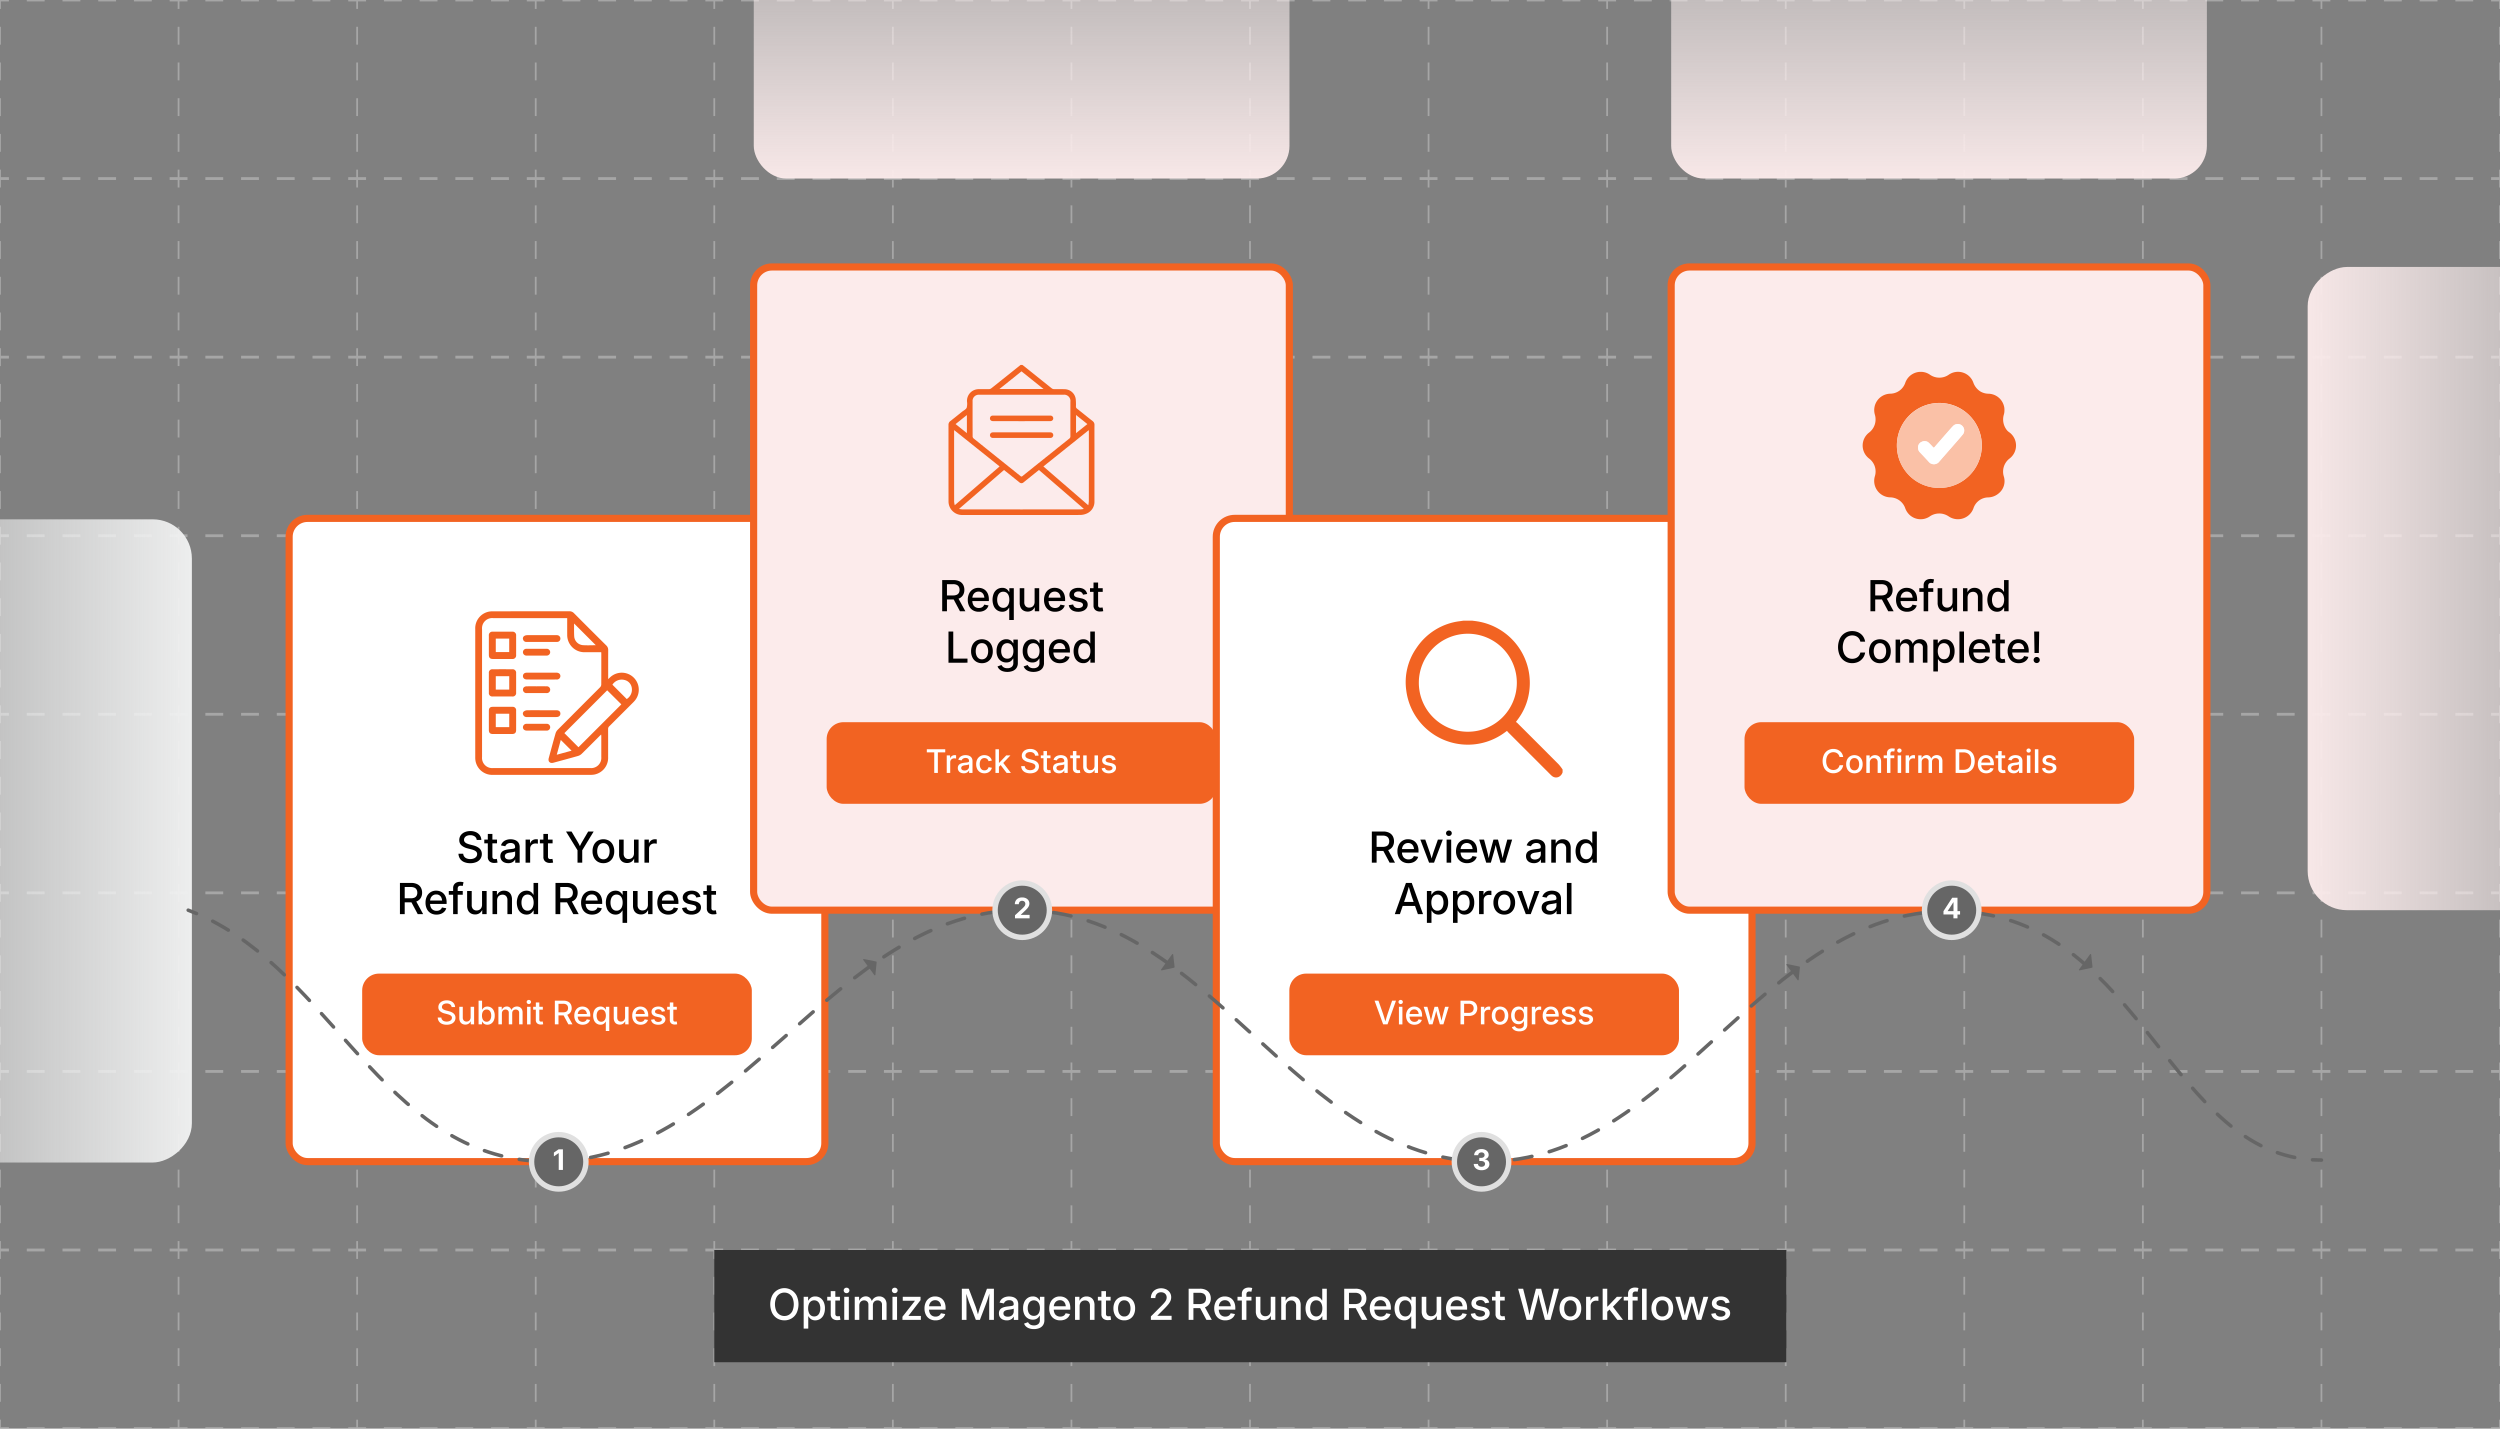 <svg id="Layer_1" data-name="Layer 1" xmlns="http://www.w3.org/2000/svg" xmlns:xlink="http://www.w3.org/1999/xlink" viewBox="0 0 350 200"><rect x="0" y="0" width="350" height="200" fill="#808080" stroke="none"/><defs><clipPath id="clip-path"><rect x="-75" width="500" height="200" fill="none"/></clipPath><linearGradient id="linear-gradient" x1="143.027" y1="27.308" x2="143.027" y2="-32.191" gradientUnits="userSpaceOnUse"><stop offset="0" stop-color="#fcebeb"/><stop offset="1" stop-color="#fcf7f7" stop-opacity="0"/></linearGradient><linearGradient id="linear-gradient-2" x1="271.464" y1="27.308" x2="271.464" y2="-31.961" xlink:href="#linear-gradient"/><linearGradient id="linear-gradient-3" x1="1271.629" y1="-409.536" x2="1271.629" y2="-480.537" gradientTransform="translate(-914.171 529.086)" xlink:href="#linear-gradient"/><linearGradient id="linear-gradient-4" x1="105.397" y1="374.102" x2="105.397" y2="303.102" gradientTransform="translate(-112.919 -219.224)" gradientUnits="userSpaceOnUse"><stop offset="0" stop-color="#f1f2f2"/><stop offset="1" stop-color="#f7f7f7" stop-opacity="0"/></linearGradient></defs><g clip-path="url(#clip-path)"><g opacity="0.5"><line y2="1.25" fill="none" stroke="#ccc" stroke-miterlimit="10" stroke-width="0.249"/><line y1="3.75" y2="197.5" fill="none" stroke="#ccc" stroke-miterlimit="10" stroke-width="0.249" stroke-dasharray="2.5 2.5"/><line y1="198.75" y2="200" fill="none" stroke="#ccc" stroke-miterlimit="10" stroke-width="0.249"/><line x1="25" x2="25" y2="1.25" fill="none" stroke="#ccc" stroke-miterlimit="10" stroke-width="0.249"/><line x1="25" y1="3.75" x2="25" y2="197.5" fill="none" stroke="#ccc" stroke-miterlimit="10" stroke-width="0.249" stroke-dasharray="2.5 2.5"/><line x1="25" y1="198.75" x2="25" y2="200" fill="none" stroke="#ccc" stroke-miterlimit="10" stroke-width="0.249"/><line x1="50" x2="50" y2="1.25" fill="none" stroke="#ccc" stroke-miterlimit="10" stroke-width="0.249"/><line x1="50" y1="3.75" x2="50" y2="197.5" fill="none" stroke="#ccc" stroke-miterlimit="10" stroke-width="0.249" stroke-dasharray="2.5 2.5"/><line x1="50" y1="198.75" x2="50" y2="200" fill="none" stroke="#ccc" stroke-miterlimit="10" stroke-width="0.249"/><line x1="75" x2="75" y2="1.25" fill="none" stroke="#ccc" stroke-miterlimit="10" stroke-width="0.249"/><line x1="75" y1="3.75" x2="75" y2="197.5" fill="none" stroke="#ccc" stroke-miterlimit="10" stroke-width="0.249" stroke-dasharray="2.5 2.5"/><line x1="75" y1="198.75" x2="75" y2="200" fill="none" stroke="#ccc" stroke-miterlimit="10" stroke-width="0.249"/><line x1="100" x2="100" y2="1.25" fill="none" stroke="#ccc" stroke-miterlimit="10" stroke-width="0.249"/><line x1="100" y1="3.75" x2="100" y2="197.5" fill="none" stroke="#ccc" stroke-miterlimit="10" stroke-width="0.249" stroke-dasharray="2.5 2.5"/><line x1="100" y1="198.75" x2="100" y2="200" fill="none" stroke="#ccc" stroke-miterlimit="10" stroke-width="0.249"/><line x1="125" x2="125" y2="1.25" fill="none" stroke="#ccc" stroke-miterlimit="10" stroke-width="0.249"/><line x1="125" y1="3.75" x2="125" y2="197.5" fill="none" stroke="#ccc" stroke-miterlimit="10" stroke-width="0.249" stroke-dasharray="2.5 2.5"/><line x1="125" y1="198.75" x2="125" y2="200" fill="none" stroke="#ccc" stroke-miterlimit="10" stroke-width="0.249"/><line x1="150" x2="150" y2="1.25" fill="none" stroke="#ccc" stroke-miterlimit="10" stroke-width="0.249"/><line x1="150" y1="3.75" x2="150" y2="197.5" fill="none" stroke="#ccc" stroke-miterlimit="10" stroke-width="0.249" stroke-dasharray="2.5 2.5"/><line x1="150" y1="198.75" x2="150" y2="200" fill="none" stroke="#ccc" stroke-miterlimit="10" stroke-width="0.249"/><line x1="175" x2="175" y2="1.25" fill="none" stroke="#ccc" stroke-miterlimit="10" stroke-width="0.249"/><line x1="175" y1="3.75" x2="175" y2="197.5" fill="none" stroke="#ccc" stroke-miterlimit="10" stroke-width="0.249" stroke-dasharray="2.5 2.5"/><line x1="175" y1="198.75" x2="175" y2="200" fill="none" stroke="#ccc" stroke-miterlimit="10" stroke-width="0.249"/><line x1="200" x2="200" y2="1.25" fill="none" stroke="#ccc" stroke-miterlimit="10" stroke-width="0.249"/><line x1="200" y1="3.75" x2="200" y2="197.5" fill="none" stroke="#ccc" stroke-miterlimit="10" stroke-width="0.249" stroke-dasharray="2.5 2.5"/><line x1="200" y1="198.75" x2="200" y2="200" fill="none" stroke="#ccc" stroke-miterlimit="10" stroke-width="0.249"/><line x1="225" x2="225" y2="1.25" fill="none" stroke="#ccc" stroke-miterlimit="10" stroke-width="0.249"/><line x1="225" y1="3.75" x2="225" y2="197.5" fill="none" stroke="#ccc" stroke-miterlimit="10" stroke-width="0.249" stroke-dasharray="2.5 2.5"/><line x1="225" y1="198.75" x2="225" y2="200" fill="none" stroke="#ccc" stroke-miterlimit="10" stroke-width="0.249"/><line x1="250" x2="250" y2="1.25" fill="none" stroke="#ccc" stroke-miterlimit="10" stroke-width="0.249"/><line x1="250" y1="3.75" x2="250" y2="197.5" fill="none" stroke="#ccc" stroke-miterlimit="10" stroke-width="0.249" stroke-dasharray="2.5 2.5"/><line x1="250" y1="198.75" x2="250" y2="200" fill="none" stroke="#ccc" stroke-miterlimit="10" stroke-width="0.249"/><line x1="275" x2="275" y2="1.25" fill="none" stroke="#ccc" stroke-miterlimit="10" stroke-width="0.249"/><line x1="275" y1="3.75" x2="275" y2="197.5" fill="none" stroke="#ccc" stroke-miterlimit="10" stroke-width="0.249" stroke-dasharray="2.5 2.5"/><line x1="275" y1="198.75" x2="275" y2="200" fill="none" stroke="#ccc" stroke-miterlimit="10" stroke-width="0.249"/><line x1="300" x2="300" y2="1.25" fill="none" stroke="#ccc" stroke-miterlimit="10" stroke-width="0.249"/><line x1="300" y1="3.75" x2="300" y2="197.5" fill="none" stroke="#ccc" stroke-miterlimit="10" stroke-width="0.249" stroke-dasharray="2.5 2.5"/><line x1="300" y1="198.75" x2="300" y2="200" fill="none" stroke="#ccc" stroke-miterlimit="10" stroke-width="0.249"/><line x1="325" x2="325" y2="1.25" fill="none" stroke="#ccc" stroke-miterlimit="10" stroke-width="0.249"/><line x1="325" y1="3.75" x2="325" y2="197.5" fill="none" stroke="#ccc" stroke-miterlimit="10" stroke-width="0.249" stroke-dasharray="2.5 2.5"/><line x1="325" y1="198.75" x2="325" y2="200" fill="none" stroke="#ccc" stroke-miterlimit="10" stroke-width="0.249"/><line x1="350" x2="350" y2="1.25" fill="none" stroke="#ccc" stroke-miterlimit="10" stroke-width="0.249"/><line x1="350" y1="3.75" x2="350" y2="197.5" fill="none" stroke="#ccc" stroke-miterlimit="10" stroke-width="0.249" stroke-dasharray="2.5 2.5"/><line x1="350" y1="198.75" x2="350" y2="200" fill="none" stroke="#ccc" stroke-miterlimit="10" stroke-width="0.249"/><line x1="-71.25" y1="200" x2="422.5" y2="200" fill="none" stroke="#ccc" stroke-miterlimit="10" stroke-width="0.394" stroke-dasharray="2.5 2.5"/><line x1="-71.25" y1="175" x2="422.5" y2="175" fill="none" stroke="#ccc" stroke-miterlimit="10" stroke-width="0.394" stroke-dasharray="2.5 2.5"/><line x1="-71.25" y1="150" x2="422.5" y2="150" fill="none" stroke="#ccc" stroke-miterlimit="10" stroke-width="0.394" stroke-dasharray="2.5 2.5"/><line x1="-71.25" y1="125" x2="422.5" y2="125" fill="none" stroke="#ccc" stroke-miterlimit="10" stroke-width="0.394" stroke-dasharray="2.5 2.5"/><line x1="-71.25" y1="100" x2="422.5" y2="100" fill="none" stroke="#ccc" stroke-miterlimit="10" stroke-width="0.394" stroke-dasharray="2.5 2.5"/><line x1="-71.25" y1="75" x2="422.5" y2="75" fill="none" stroke="#ccc" stroke-miterlimit="10" stroke-width="0.394" stroke-dasharray="2.5 2.5"/><line x1="-71.25" y1="50" x2="422.5" y2="50" fill="none" stroke="#ccc" stroke-miterlimit="10" stroke-width="0.394" stroke-dasharray="2.5 2.5"/><line x1="-71.25" y1="25" x2="422.5" y2="25" fill="none" stroke="#ccc" stroke-miterlimit="10" stroke-width="0.394" stroke-dasharray="2.5 2.5"/><line x1="-71.25" y1="-0" x2="422.5" y2="-0" fill="none" stroke="#ccc" stroke-miterlimit="10" stroke-width="0.394" stroke-dasharray="2.5 2.5"/></g><rect x="40.479" y="72.574" width="75" height="90.051" rx="2.571" fill="#fff" stroke="#f26322" stroke-miterlimit="10" stroke-width="1"/><path d="M65.835,120.847a2.127,2.127,0,0,1-.859-.16,1.286,1.286,0,0,1-.568-.458,1.325,1.325,0,0,1-.222-.709H64.85a.734.734,0,0,0,.149.413.811.811,0,0,0,.349.252,1.316,1.316,0,0,0,.483.085,1.335,1.335,0,0,0,.5-.088.822.822,0,0,0,.343-.246.585.585,0,0,0,.124-.369.467.467,0,0,0-.103-.31.841.841,0,0,0-.29-.205,2.805,2.805,0,0,0-.435-.147l-.507-.132a1.985,1.985,0,0,1-.862-.431A.954.954,0,0,1,64.3,117.61a1.112,1.112,0,0,1,.201-.662,1.31,1.31,0,0,1,.551-.441,1.937,1.937,0,0,1,.795-.156,1.883,1.883,0,0,1,.797.159,1.319,1.319,0,0,1,.536.439,1.181,1.181,0,0,1,.205.646h-.647a.649.649,0,0,0-.275-.492,1.053,1.053,0,0,0-.627-.176,1.168,1.168,0,0,0-.46.083.718.718,0,0,0-.305.23.547.547,0,0,0-.108.334.454.454,0,0,0,.117.322.84.84,0,0,0,.301.202,2.961,2.961,0,0,0,.379.129l.434.111a3.246,3.246,0,0,1,.46.152,1.712,1.712,0,0,1,.407.237,1.085,1.085,0,0,1,.289.349,1.052,1.052,0,0,1,.106.486,1.185,1.185,0,0,1-.191.665,1.279,1.279,0,0,1-.556.454A2.11,2.11,0,0,1,65.835,120.847Z"/><path d="M69.582,117.542v.521H67.801v-.521Zm-1.289-.794h.642v3.158a.409.409,0,0,0,.079.278.349.349,0,0,0,.27.088.985.985,0,0,0,.138-.011c.055-.006.102-.013.141-.018l.091.516a1.385,1.385,0,0,1-.214.038,2.211,2.211,0,0,1-.226.012.967.967,0,0,1-.681-.219.799.799,0,0,1-.239-.625Z"/><path d="M71.149,120.844a1.342,1.342,0,0,1-.56-.113.903.903,0,0,1-.394-.332.957.957,0,0,1-.145-.539.86.86,0,0,1,.107-.453.783.783,0,0,1,.285-.279,1.494,1.494,0,0,1,.403-.155,3.871,3.871,0,0,1,.458-.079c.193-.024.349-.043.468-.059a.719.719,0,0,0,.261-.073.176.176,0,0,0,.083-.164v-.018a.614.614,0,0,0-.07-.304.469.469,0,0,0-.211-.191.796.796,0,0,0-.346-.067.903.903,0,0,0-.36.065.717.717,0,0,0-.247.17.604.604,0,0,0-.134.222l-.606-.12a1.105,1.105,0,0,1,.289-.485,1.25,1.25,0,0,1,.47-.281,1.806,1.806,0,0,1,.583-.092,1.928,1.928,0,0,1,.441.053,1.259,1.259,0,0,1,.413.179.915.915,0,0,1,.303.343,1.161,1.161,0,0,1,.114.545v2.162h-.621v-.445h-.026a.916.916,0,0,1-.188.243.972.972,0,0,1-.314.193A1.229,1.229,0,0,1,71.149,120.844Zm.141-.513a.917.917,0,0,0,.451-.102.72.72,0,0,0,.281-.27.702.702,0,0,0,.097-.357v-.407a.302.302,0,0,1-.126.059c-.062.018-.134.033-.214.048s-.159.028-.237.038c-.078.012-.146.02-.205.028a1.63,1.63,0,0,0-.326.077.567.567,0,0,0-.24.155.387.387,0,0,0-.09.269.404.404,0,0,0,.078.255.468.468,0,0,0,.215.155A.88.88,0,0,0,71.29,120.331Z"/><path d="M73.581,120.777v-3.234h.618v.518h.029a.808.808,0,0,1,.307-.413.862.862,0,0,1,.505-.15c.043,0,.09.001.14.004s.091.007.124.011v.606a1.34,1.34,0,0,0-.133-.02,1.74,1.74,0,0,0-.204-.012.796.796,0,0,0-.381.091.673.673,0,0,0-.267.256.761.761,0,0,0-.097.389v1.954Z"/><path d="M77.363,117.542v.521H75.582v-.521Zm-1.289-.794h.642v3.158a.409.409,0,0,0,.079.278.349.349,0,0,0,.27.088.985.985,0,0,0,.138-.011c.055-.006.102-.013.141-.018l.091.516a1.385,1.385,0,0,1-.214.038,2.215,2.215,0,0,1-.226.012.967.967,0,0,1-.681-.219.799.799,0,0,1-.239-.625Z"/><path d="M80.852,120.777v-1.74l-1.611-2.625h.773l.823,1.389c.088.148.167.292.239.431.07.139.144.304.218.495h-.214a5.118,5.118,0,0,1,.219-.501c.07-.141.148-.282.232-.425l.815-1.389h.767l-1.6,2.625v1.74Z"/><path d="M84.473,120.844a1.483,1.483,0,0,1-.798-.21,1.397,1.397,0,0,1-.53-.586,1.92,1.92,0,0,1-.19-.874,1.948,1.948,0,0,1,.19-.882,1.414,1.414,0,0,1,.53-.588,1.635,1.635,0,0,1,1.6,0,1.427,1.427,0,0,1,.53.588,1.948,1.948,0,0,1,.189.882,1.92,1.92,0,0,1-.189.874,1.41,1.41,0,0,1-.53.586A1.497,1.497,0,0,1,84.473,120.844Zm0-.542a.766.766,0,0,0,.485-.151.902.902,0,0,0,.291-.407,1.599,1.599,0,0,0,.097-.569,1.63,1.63,0,0,0-.097-.576.926.926,0,0,0-.291-.408.767.767,0,0,0-.485-.152.748.748,0,0,0-.481.152.922.922,0,0,0-.289.408,1.627,1.627,0,0,0-.097.576,1.597,1.597,0,0,0,.097.569.897.897,0,0,0,.289.407A.747.747,0,0,0,84.473,120.302Z"/><path d="M87.79,120.821a1.176,1.176,0,0,1-.583-.14.951.951,0,0,1-.394-.414,1.459,1.459,0,0,1-.142-.68v-2.045h.642v1.966a.787.787,0,0,0,.184.557.649.649,0,0,0,.505.199.787.787,0,0,0,.387-.094.672.672,0,0,0,.27-.277.919.919,0,0,0,.1-.446v-1.904h.642v3.234H88.783l-.003-.794h.082a1.255,1.255,0,0,1-.42.637A1.07,1.07,0,0,1,87.79,120.821Z"/><path d="M90.224,120.777v-3.234h.618v.518h.029a.808.808,0,0,1,.307-.413.862.862,0,0,1,.505-.15c.043,0,.09.001.14.004s.091.007.124.011v.606a1.33,1.33,0,0,0-.133-.02,1.74,1.74,0,0,0-.204-.012.795.795,0,0,0-.381.091.672.672,0,0,0-.267.256.76.76,0,0,0-.097.389v1.954Z"/><path d="M55.991,127.977v-4.365h1.588a1.82,1.82,0,0,1,.834.173,1.182,1.182,0,0,1,.51.481,1.451,1.451,0,0,1,.171.714,1.389,1.389,0,0,1-.176.71,1.179,1.179,0,0,1-.516.471,1.888,1.888,0,0,1-.838.167H56.375v-.568h1.143a1.225,1.225,0,0,0,.513-.093.624.624,0,0,0,.296-.268.856.856,0,0,0,.097-.419.88.88,0,0,0-.097-.425.646.646,0,0,0-.297-.275,1.2,1.2,0,0,0-.518-.097H56.659v3.794Zm2.49,0L57.43,126.005h.735l1.072,1.972Z"/><path d="M61.118,128.044a1.572,1.572,0,0,1-.826-.208,1.372,1.372,0,0,1-.531-.583,1.935,1.935,0,0,1-.186-.876,1.98,1.98,0,0,1,.185-.875,1.394,1.394,0,0,1,1.307-.807,1.598,1.598,0,0,1,.556.097,1.323,1.323,0,0,1,.466.297,1.427,1.427,0,0,1,.32.51,2.077,2.077,0,0,1,.117.734v.217h-2.61V126.07h2.279l-.293.155a1.367,1.367,0,0,0-.095-.523.748.748,0,0,0-.737-.479.804.804,0,0,0-.461.129.837.837,0,0,0-.295.343,1.09,1.09,0,0,0-.103.478v.313a1.247,1.247,0,0,0,.113.557.797.797,0,0,0,.319.352.921.921,0,0,0,.481.122.952.952,0,0,0,.334-.055.658.658,0,0,0,.413-.417l.604.111a1.095,1.095,0,0,1-.261.464,1.266,1.266,0,0,1-.467.312A1.694,1.694,0,0,1,61.118,128.044Z"/><path d="M64.786,124.743v.521H62.832v-.521Zm-1.348,3.234v-3.639a.873.873,0,0,1,.129-.489.809.809,0,0,1,.346-.296,1.137,1.137,0,0,1,.48-.1,1.809,1.809,0,0,1,.31.024,1.373,1.373,0,0,1,.191.044l-.117.519a.984.984,0,0,0-.115-.024,1.103,1.103,0,0,0-.169-.012.414.414,0,0,0-.317.106.454.454,0,0,0-.099.318v3.548Z"/><path d="M66.517,128.021a1.176,1.176,0,0,1-.583-.14.951.951,0,0,1-.394-.414,1.459,1.459,0,0,1-.143-.68v-2.045H66.04v1.966a.788.788,0,0,0,.184.557.649.649,0,0,0,.505.199.787.787,0,0,0,.387-.094.671.671,0,0,0,.27-.277.919.919,0,0,0,.1-.446v-1.904h.642v3.234h-.615l-.003-.794h.082a1.254,1.254,0,0,1-.42.637A1.07,1.07,0,0,1,66.517,128.021Z"/><path d="M69.594,126.073v1.904h-.642v-3.234h.615l.003.794h-.082a1.266,1.266,0,0,1,.416-.638,1.076,1.076,0,0,1,.659-.203,1.17,1.17,0,0,1,.582.141.972.972,0,0,1,.391.414,1.479,1.479,0,0,1,.141.679v2.048h-.639v-1.969a.792.792,0,0,0-.183-.556.653.653,0,0,0-.503-.197.804.804,0,0,0-.39.094.656.656,0,0,0-.27.275A.921.921,0,0,0,69.594,126.073Z"/><path d="M73.719,128.041a1.242,1.242,0,0,1-.706-.204,1.347,1.347,0,0,1-.481-.578,2.37,2.37,0,0,1,.001-1.789,1.35,1.35,0,0,1,.485-.574,1.264,1.264,0,0,1,.701-.2,1.054,1.054,0,0,1,.468.092.976.976,0,0,1,.299.222,1.467,1.467,0,0,1,.177.246h.032v-1.644h.639v4.365h-.624v-.504h-.044a1.233,1.233,0,0,1-.182.253.986.986,0,0,1-.302.223A1.018,1.018,0,0,1,73.719,128.041Zm.138-.545a.747.747,0,0,0,.463-.144.89.89,0,0,0,.29-.398,1.617,1.617,0,0,0,.1-.592,1.637,1.637,0,0,0-.098-.591.869.869,0,0,0-.289-.391.762.762,0,0,0-.466-.141.744.744,0,0,0-.464.144.88.88,0,0,0-.287.396,1.579,1.579,0,0,0-.099.583,1.599,1.599,0,0,0,.099.584.877.877,0,0,0,.29.403A.734.734,0,0,0,73.856,127.496Z"/><path d="M77.77,127.977v-4.365h1.588a1.82,1.82,0,0,1,.834.173,1.182,1.182,0,0,1,.51.481,1.451,1.451,0,0,1,.171.714,1.389,1.389,0,0,1-.176.71,1.179,1.179,0,0,1-.516.471,1.889,1.889,0,0,1-.838.167H78.154v-.568h1.143a1.225,1.225,0,0,0,.513-.093.624.624,0,0,0,.296-.268.856.856,0,0,0,.097-.419.88.88,0,0,0-.097-.425.646.646,0,0,0-.297-.275,1.2,1.2,0,0,0-.518-.097h-.853v3.794Zm2.49,0-1.052-1.972h.735l1.072,1.972Z"/><path d="M82.897,128.044a1.572,1.572,0,0,1-.826-.208,1.372,1.372,0,0,1-.531-.583,1.935,1.935,0,0,1-.186-.876,1.98,1.98,0,0,1,.185-.875,1.394,1.394,0,0,1,1.307-.807,1.598,1.598,0,0,1,.556.097,1.323,1.323,0,0,1,.466.297,1.429,1.429,0,0,1,.32.51,2.077,2.077,0,0,1,.117.734v.217h-2.61V126.07h2.279l-.293.155a1.367,1.367,0,0,0-.095-.523.748.748,0,0,0-.737-.479.804.804,0,0,0-.461.129.837.837,0,0,0-.295.343,1.09,1.09,0,0,0-.103.478v.313a1.247,1.247,0,0,0,.113.557.797.797,0,0,0,.319.352.921.921,0,0,0,.481.122.952.952,0,0,0,.334-.055.658.658,0,0,0,.413-.417l.604.111a1.097,1.097,0,0,1-.261.464,1.266,1.266,0,0,1-.467.312A1.694,1.694,0,0,1,82.897,128.044Z"/><path d="M87.796,129.202H87.157v-1.726h-.032a1.273,1.273,0,0,1-.182.25,1,1,0,0,1-.3.223,1.013,1.013,0,0,1-.462.093,1.242,1.242,0,0,1-.706-.204,1.347,1.347,0,0,1-.481-.578,2.37,2.37,0,0,1,.001-1.789,1.35,1.35,0,0,1,.485-.574,1.264,1.264,0,0,1,.701-.2,1.054,1.054,0,0,1,.468.092.982.982,0,0,1,.3.222,1.379,1.379,0,0,1,.179.246h.044v-.513h.624Zm-1.477-1.705a.747.747,0,0,0,.463-.144.89.89,0,0,0,.29-.398,1.62,1.62,0,0,0,.1-.592,1.64,1.64,0,0,0-.098-.591.869.869,0,0,0-.289-.391.762.762,0,0,0-.466-.141.744.744,0,0,0-.464.144.88.88,0,0,0-.287.396,1.579,1.579,0,0,0-.099.583,1.599,1.599,0,0,0,.099.584.877.877,0,0,0,.29.403A.734.734,0,0,0,86.319,127.496Z"/><path d="M89.741,128.021a1.176,1.176,0,0,1-.583-.14.951.951,0,0,1-.394-.414,1.459,1.459,0,0,1-.143-.68v-2.045h.642v1.966a.788.788,0,0,0,.184.557.65.65,0,0,0,.505.199.787.787,0,0,0,.387-.094.672.672,0,0,0,.27-.277.919.919,0,0,0,.1-.446v-1.904h.642v3.234h-.615l-.003-.794h.082a1.254,1.254,0,0,1-.42.637A1.07,1.07,0,0,1,89.741,128.021Z"/><path d="M93.57,128.044a1.573,1.573,0,0,1-.826-.208,1.371,1.371,0,0,1-.531-.583,1.935,1.935,0,0,1-.187-.876,1.982,1.982,0,0,1,.185-.875,1.394,1.394,0,0,1,1.307-.807,1.597,1.597,0,0,1,.556.097,1.323,1.323,0,0,1,.466.297,1.427,1.427,0,0,1,.32.51,2.075,2.075,0,0,1,.117.734v.217h-2.61V126.07h2.279l-.293.155a1.367,1.367,0,0,0-.095-.523.748.748,0,0,0-.737-.479.804.804,0,0,0-.461.129.838.838,0,0,0-.295.343,1.091,1.091,0,0,0-.102.478v.313a1.247,1.247,0,0,0,.113.557.796.796,0,0,0,.319.352.921.921,0,0,0,.481.122.951.951,0,0,0,.334-.055.673.673,0,0,0,.255-.159.666.666,0,0,0,.158-.258l.604.111a1.095,1.095,0,0,1-.261.464,1.267,1.267,0,0,1-.467.312A1.694,1.694,0,0,1,93.57,128.044Z"/><path d="M96.813,128.047a1.786,1.786,0,0,1-.636-.105,1.092,1.092,0,0,1-.454-.312,1.04,1.04,0,0,1-.229-.505l.609-.1a.6.6,0,0,0,.239.379.802.802,0,0,0,.47.125.838.838,0,0,0,.489-.128.37.37,0,0,0,.182-.309.332.332,0,0,0-.115-.26.772.772,0,0,0-.342-.15l-.545-.12a1.353,1.353,0,0,1-.674-.327.781.781,0,0,1-.223-.575.825.825,0,0,1,.16-.507,1.032,1.032,0,0,1,.44-.337,1.636,1.636,0,0,1,.647-.12,1.607,1.607,0,0,1,.611.106,1.055,1.055,0,0,1,.413.301,1.071,1.071,0,0,1,.212.451l-.583.1a.619.619,0,0,0-.202-.319.654.654,0,0,0-.442-.135.756.756,0,0,0-.44.12.359.359,0,0,0-.175.308.322.322,0,0,0,.12.261.915.915,0,0,0,.375.158l.524.117a1.374,1.374,0,0,1,.676.319.758.758,0,0,1,.218.56.846.846,0,0,1-.17.522,1.108,1.108,0,0,1-.469.354A1.724,1.724,0,0,1,96.813,128.047Z"/><path d="M100.244,124.743v.521H98.463v-.521Zm-1.289-.794h.642v3.158a.408.408,0,0,0,.079.278.349.349,0,0,0,.27.088.983.983,0,0,0,.138-.011c.055-.006.102-.013.141-.018l.091.516a1.398,1.398,0,0,1-.214.038,2.215,2.215,0,0,1-.226.012.967.967,0,0,1-.681-.219.799.799,0,0,1-.239-.625Z"/><rect x="50.704" y="136.304" width="54.55" height="11.431" rx="2.357" fill="#f26322"/><path d="M62.537,143.464a1.615,1.615,0,0,1-.653-.122.977.977,0,0,1-.432-.348,1.008,1.008,0,0,1-.168-.539h.505a.561.561,0,0,0,.113.314.622.622,0,0,0,.266.191,1.088,1.088,0,0,0,.746-.003.614.614,0,0,0,.261-.186.438.438,0,0,0,.095-.28.348.348,0,0,0-.079-.235.609.609,0,0,0-.221-.155,2.055,2.055,0,0,0-.33-.113l-.386-.1a1.521,1.521,0,0,1-.655-.327.727.727,0,0,1-.228-.557.849.849,0,0,1,.152-.503.993.993,0,0,1,.418-.335,1.471,1.471,0,0,1,.605-.119,1.416,1.416,0,0,1,.605.121.989.989,0,0,1,.407.334.897.897,0,0,1,.156.491h-.492a.492.492,0,0,0-.209-.374.797.797,0,0,0-.476-.134.893.893,0,0,0-.35.064.541.541,0,0,0-.232.175.415.415,0,0,0-.082.254.343.343,0,0,0,.089.244.646.646,0,0,0,.229.154,2.257,2.257,0,0,0,.288.098l.329.085a2.372,2.372,0,0,1,.35.115,1.312,1.312,0,0,1,.309.181.806.806,0,0,1,.219.265.78.78,0,0,1,.081.369.892.892,0,0,1-.145.506.962.962,0,0,1-.422.345A1.604,1.604,0,0,1,62.537,143.464Z" fill="#fff"/><path d="M65.152,143.444a.898.898,0,0,1-.442-.105.733.733,0,0,1-.3-.315,1.111,1.111,0,0,1-.108-.516v-1.554H64.79v1.493a.601.601,0,0,0,.139.423.496.496,0,0,0,.384.151.592.592,0,0,0,.294-.071.512.512,0,0,0,.205-.21.71.71,0,0,0,.075-.34v-1.446h.487v2.457H65.907l-.002-.604h.062a.952.952,0,0,1-.319.484A.815.815,0,0,1,65.152,143.444Z" fill="#fff"/><path d="M68.228,143.459a.785.785,0,0,1-.351-.07.742.742,0,0,1-.229-.169,1.045,1.045,0,0,1-.14-.192h-.033v.383h-.475V140.094H67.49v1.248h.021a1.126,1.126,0,0,1,.136-.186.749.749,0,0,1,.228-.168.785.785,0,0,1,.353-.07.958.958,0,0,1,.536.152,1.033,1.033,0,0,1,.365.437,1.575,1.575,0,0,1,.134.68,1.61,1.61,0,0,1-.132.68,1.046,1.046,0,0,1-.365.44A.953.953,0,0,1,68.228,143.459Zm-.104-.414a.556.556,0,0,0,.352-.111.682.682,0,0,0,.22-.306,1.236,1.236,0,0,0,.074-.444,1.216,1.216,0,0,0-.074-.443.675.675,0,0,0-.219-.3.562.562,0,0,0-.352-.109.584.584,0,0,0-.353.106.658.658,0,0,0-.22.298,1.223,1.223,0,0,0-.074.448,1.24,1.24,0,0,0,.075.449.672.672,0,0,0,.222.303A.566.566,0,0,0,68.124,143.045Z" fill="#fff"/><path d="M69.777,143.41v-2.457h.466l.009.559h-.038a.878.878,0,0,1,.167-.338.733.733,0,0,1,.261-.199.764.764,0,0,1,.311-.066.618.618,0,0,1,.443.166.824.824,0,0,1,.229.45H71.56a.816.816,0,0,1,.167-.331.79.79,0,0,1,.286-.212.903.903,0,0,1,.364-.073.836.836,0,0,1,.398.096.694.694,0,0,1,.283.285.957.957,0,0,1,.104.472V143.41h-.485V141.81a.436.436,0,0,0-.139-.362.513.513,0,0,0-.331-.111.526.526,0,0,0-.266.065.435.435,0,0,0-.173.179.561.561,0,0,0-.06.264V143.41h-.478v-1.634a.42.42,0,0,0-.128-.32.463.463,0,0,0-.328-.12.515.515,0,0,0-.253.064.472.472,0,0,0-.188.186.621.621,0,0,0-.069.306V143.41Z" fill="#fff"/><path d="M74.036,140.568a.299.299,0,0,1-.216-.086.282.282,0,0,1,0-.411.319.319,0,0,1,.432,0,.282.282,0,0,1,0,.411A.297.297,0,0,1,74.036,140.568Zm-.245,2.843v-2.457h.488v2.457Z" fill="#fff"/><path d="M75.997,140.953v.396H74.643v-.396Zm-.98-.604h.487v2.399a.312.312,0,0,0,.06.212.268.268,0,0,0,.205.066.938.938,0,0,0,.104-.008c.041-.005.077-.01.106-.015l.069.392a1.023,1.023,0,0,1-.163.029,1.703,1.703,0,0,1-.171.009.742.742,0,0,1-.518-.166.609.609,0,0,1-.182-.475Z" fill="#fff"/><path d="M77.68,143.41V140.094h1.207a1.389,1.389,0,0,1,.633.131.898.898,0,0,1,.388.366,1.099,1.099,0,0,1,.13.542,1.059,1.059,0,0,1-.134.54.9.9,0,0,1-.392.357,1.446,1.446,0,0,1-.637.127h-.903v-.432H78.84a.935.935,0,0,0,.39-.07.479.479,0,0,0,.225-.204.653.653,0,0,0,.073-.318.669.669,0,0,0-.073-.322.49.49,0,0,0-.227-.21.907.907,0,0,0-.393-.073h-.647V143.41Zm1.893,0-.8-1.498h.559l.816,1.498Z" fill="#fff"/><path d="M81.575,143.461a1.19,1.19,0,0,1-.627-.157,1.04,1.04,0,0,1-.404-.443,1.477,1.477,0,0,1-.142-.666,1.499,1.499,0,0,1,.141-.664,1.08,1.08,0,0,1,.396-.451,1.099,1.099,0,0,1,.597-.162,1.213,1.213,0,0,1,.422.073.992.992,0,0,1,.354.227,1.061,1.061,0,0,1,.243.387,1.573,1.573,0,0,1,.089.558v.165H80.661v-.365h1.731l-.223.118a1.026,1.026,0,0,0-.072-.398.594.594,0,0,0-.214-.269.605.605,0,0,0-.346-.096.612.612,0,0,0-.351.099.635.635,0,0,0-.224.26.82.82,0,0,0-.078.363v.238a.951.951,0,0,0,.086.423.611.611,0,0,0,.242.269.708.708,0,0,0,.366.092.744.744,0,0,0,.254-.041.531.531,0,0,0,.193-.121.502.502,0,0,0,.12-.196l.459.085a.838.838,0,0,1-.198.352.972.972,0,0,1-.355.237A1.275,1.275,0,0,1,81.575,143.461Z" fill="#fff"/><path d="M85.298,144.341h-.485V143.03h-.024a.968.968,0,0,1-.138.19.766.766,0,0,1-.229.169.776.776,0,0,1-.35.07.951.951,0,0,1-.536-.154,1.034,1.034,0,0,1-.366-.44,1.799,1.799,0,0,1,.001-1.359,1.024,1.024,0,0,1,.368-.437.957.957,0,0,1,.533-.152.797.797,0,0,1,.355.07.737.737,0,0,1,.228.168,1.021,1.021,0,0,1,.136.186h.033v-.389h.475Zm-1.122-1.296a.561.561,0,0,0,.351-.109.67.67,0,0,0,.221-.303,1.385,1.385,0,0,0,.001-.897.663.663,0,0,0-.219-.298.587.587,0,0,0-.354-.106.562.562,0,0,0-.353.109.667.667,0,0,0-.218.3,1.216,1.216,0,0,0-.075.443,1.236,1.236,0,0,0,.075.444.675.675,0,0,0,.22.306A.561.561,0,0,0,84.176,143.045Z" fill="#fff"/><path d="M86.775,143.444a.898.898,0,0,1-.442-.105.732.732,0,0,1-.3-.315,1.11,1.11,0,0,1-.108-.516v-1.554h.488v1.493a.602.602,0,0,0,.139.423.496.496,0,0,0,.384.151.593.593,0,0,0,.294-.071.512.512,0,0,0,.205-.21.71.71,0,0,0,.075-.34v-1.446h.487v2.457H87.53l-.002-.604H87.59a.952.952,0,0,1-.319.484A.815.815,0,0,1,86.775,143.444Z" fill="#fff"/><path d="M89.684,143.461a1.19,1.19,0,0,1-.627-.157,1.04,1.04,0,0,1-.404-.443,1.477,1.477,0,0,1-.142-.666,1.499,1.499,0,0,1,.141-.664,1.08,1.08,0,0,1,.396-.451,1.099,1.099,0,0,1,.597-.162,1.214,1.214,0,0,1,.422.073.992.992,0,0,1,.354.227,1.061,1.061,0,0,1,.243.387,1.571,1.571,0,0,1,.089.558v.165H88.77v-.365h1.731l-.223.118a1.026,1.026,0,0,0-.072-.398.593.593,0,0,0-.214-.269.604.604,0,0,0-.346-.096.612.612,0,0,0-.351.099.636.636,0,0,0-.224.26.82.82,0,0,0-.078.363v.238a.953.953,0,0,0,.086.423.612.612,0,0,0,.242.269.708.708,0,0,0,.366.092.743.743,0,0,0,.254-.041.532.532,0,0,0,.193-.121.503.503,0,0,0,.12-.196l.459.085a.837.837,0,0,1-.198.352.97.97,0,0,1-.355.237A1.275,1.275,0,0,1,89.684,143.461Z" fill="#fff"/><path d="M92.148,143.464a1.369,1.369,0,0,1-.482-.08.83.83,0,0,1-.346-.237.797.797,0,0,1-.174-.384l.464-.076a.457.457,0,0,0,.181.288.615.615,0,0,0,.357.095.636.636,0,0,0,.372-.097.281.281,0,0,0,.138-.234.25.25,0,0,0-.088-.197.565.565,0,0,0-.259-.114l-.414-.092a1.034,1.034,0,0,1-.513-.248.596.596,0,0,1-.169-.438.629.629,0,0,1,.121-.385.783.783,0,0,1,.335-.256,1.233,1.233,0,0,1,.492-.092,1.209,1.209,0,0,1,.464.081.798.798,0,0,1,.315.229.806.806,0,0,1,.161.343l-.443.075a.467.467,0,0,0-.153-.242.495.495,0,0,0-.336-.102.572.572,0,0,0-.335.092.273.273,0,0,0-.133.233.243.243,0,0,0,.092.198.694.694,0,0,0,.284.12l.398.089a1.031,1.031,0,0,1,.514.243.573.573,0,0,1,.166.425.648.648,0,0,1-.129.397.861.861,0,0,1-.356.27A1.328,1.328,0,0,1,92.148,143.464Z" fill="#fff"/><path d="M94.756,140.953v.396H93.402v-.396Zm-.98-.604h.487v2.399a.312.312,0,0,0,.061.212.268.268,0,0,0,.205.066.938.938,0,0,0,.104-.008c.041-.005.077-.01.106-.015l.069.392a1.021,1.021,0,0,1-.163.029,1.703,1.703,0,0,1-.171.009.742.742,0,0,1-.518-.166.609.609,0,0,1-.182-.475Z" fill="#fff"/><rect x="105.507" y="37.376" width="75" height="90.051" rx="2.571" fill="#fcebeb" stroke="#f26322" stroke-miterlimit="10" stroke-width="1"/><path d="M131.907,85.578V81.213h1.588a1.821,1.821,0,0,1,.834.173,1.182,1.182,0,0,1,.51.481,1.45,1.45,0,0,1,.171.714,1.39,1.39,0,0,1-.176.71,1.179,1.179,0,0,1-.516.471,1.89,1.89,0,0,1-.838.167h-1.189v-.568h1.143a1.226,1.226,0,0,0,.513-.093A.625.625,0,0,0,134.242,83a.857.857,0,0,0,.097-.419.881.881,0,0,0-.097-.425.647.647,0,0,0-.297-.275,1.2,1.2,0,0,0-.518-.097h-.853v3.794Zm2.49,0-1.052-1.972h.735l1.072,1.972Z"/><path d="M137.034,85.646a1.572,1.572,0,0,1-.826-.208,1.373,1.373,0,0,1-.531-.583,1.935,1.935,0,0,1-.186-.876,1.98,1.98,0,0,1,.185-.875,1.394,1.394,0,0,1,1.307-.807,1.6,1.6,0,0,1,.556.097,1.326,1.326,0,0,1,.466.297,1.429,1.429,0,0,1,.32.51,2.077,2.077,0,0,1,.117.734v.217h-2.61v-.48h2.279l-.293.155a1.368,1.368,0,0,0-.095-.523.748.748,0,0,0-.737-.478.805.805,0,0,0-.461.129.838.838,0,0,0-.295.343,1.09,1.09,0,0,0-.103.477v.314a1.248,1.248,0,0,0,.113.557.797.797,0,0,0,.319.353.922.922,0,0,0,.481.122.951.951,0,0,0,.334-.055.658.658,0,0,0,.413-.417l.604.111a1.095,1.095,0,0,1-.261.464,1.268,1.268,0,0,1-.467.312A1.694,1.694,0,0,1,137.034,85.646Z"/><path d="M141.932,86.803h-.639V85.077h-.032a1.27,1.27,0,0,1-.182.25,1,1,0,0,1-.3.223,1.013,1.013,0,0,1-.462.093,1.243,1.243,0,0,1-.706-.204,1.348,1.348,0,0,1-.481-.578,2.37,2.37,0,0,1,.001-1.789,1.349,1.349,0,0,1,.485-.574,1.263,1.263,0,0,1,.701-.2,1.053,1.053,0,0,1,.468.092.982.982,0,0,1,.3.222,1.381,1.381,0,0,1,.179.246h.044V82.344h.624Zm-1.477-1.705a.747.747,0,0,0,.463-.143.891.891,0,0,0,.29-.398,1.62,1.62,0,0,0,.1-.592,1.638,1.638,0,0,0-.098-.591.87.87,0,0,0-.289-.391.762.762,0,0,0-.466-.141.743.743,0,0,0-.464.143.88.88,0,0,0-.287.396,1.579,1.579,0,0,0-.099.583,1.599,1.599,0,0,0,.099.584.878.878,0,0,0,.29.403A.735.735,0,0,0,140.456,85.098Z"/><path d="M143.878,85.622a1.175,1.175,0,0,1-.583-.14.952.952,0,0,1-.394-.414,1.459,1.459,0,0,1-.142-.68V82.344H143.4V84.31a.787.787,0,0,0,.184.557.65.65,0,0,0,.505.199.787.787,0,0,0,.387-.094.672.672,0,0,0,.27-.277.919.919,0,0,0,.1-.446V82.344h.642v3.234h-.615l-.003-.794h.082a1.254,1.254,0,0,1-.42.637A1.07,1.07,0,0,1,143.878,85.622Z"/><path d="M147.707,85.646a1.573,1.573,0,0,1-.826-.208,1.372,1.372,0,0,1-.531-.583,1.935,1.935,0,0,1-.186-.876,1.981,1.981,0,0,1,.184-.875,1.394,1.394,0,0,1,1.307-.807,1.599,1.599,0,0,1,.556.097,1.327,1.327,0,0,1,.466.297,1.432,1.432,0,0,1,.32.51,2.077,2.077,0,0,1,.117.734v.217h-2.61v-.48h2.279l-.293.155a1.368,1.368,0,0,0-.095-.523.748.748,0,0,0-.737-.478.804.804,0,0,0-.461.129.839.839,0,0,0-.295.343,1.091,1.091,0,0,0-.102.477v.314a1.246,1.246,0,0,0,.113.557.796.796,0,0,0,.319.353.922.922,0,0,0,.481.122.951.951,0,0,0,.334-.055.658.658,0,0,0,.413-.417l.604.111a1.095,1.095,0,0,1-.261.464,1.268,1.268,0,0,1-.467.312A1.694,1.694,0,0,1,147.707,85.646Z"/><path d="M150.95,85.649a1.786,1.786,0,0,1-.636-.105,1.093,1.093,0,0,1-.454-.312,1.041,1.041,0,0,1-.229-.505l.609-.1a.6.6,0,0,0,.239.379.802.802,0,0,0,.47.125.837.837,0,0,0,.489-.128.37.37,0,0,0,.182-.308.332.332,0,0,0-.115-.26.772.772,0,0,0-.342-.15l-.545-.12a1.354,1.354,0,0,1-.674-.327.781.781,0,0,1-.223-.575.826.826,0,0,1,.16-.507,1.033,1.033,0,0,1,.44-.337,1.636,1.636,0,0,1,.647-.12,1.607,1.607,0,0,1,.611.106,1.055,1.055,0,0,1,.413.301,1.071,1.071,0,0,1,.212.451l-.583.1a.619.619,0,0,0-.202-.319.655.655,0,0,0-.442-.135.756.756,0,0,0-.44.12.359.359,0,0,0-.175.308.323.323,0,0,0,.12.261.913.913,0,0,0,.375.158l.524.117a1.373,1.373,0,0,1,.676.319.757.757,0,0,1,.218.559.846.846,0,0,1-.17.522,1.109,1.109,0,0,1-.469.354A1.725,1.725,0,0,1,150.95,85.649Z"/><path d="M154.381,82.344v.521h-1.781V82.344Zm-1.289-.794h.642v3.158a.408.408,0,0,0,.079.278.349.349,0,0,0,.27.088.983.983,0,0,0,.138-.011c.055-.006.102-.013.141-.019l.091.516a1.386,1.386,0,0,1-.214.038,2.215,2.215,0,0,1-.226.012.967.967,0,0,1-.681-.219.799.799,0,0,1-.239-.625Z"/><path d="M132.788,92.779V88.413h.668v3.791h1.992v.574Z"/><path d="M137.47,92.846a1.482,1.482,0,0,1-.798-.21,1.397,1.397,0,0,1-.53-.586,1.92,1.92,0,0,1-.19-.874,1.948,1.948,0,0,1,.19-.882,1.415,1.415,0,0,1,.53-.588,1.636,1.636,0,0,1,1.6,0,1.428,1.428,0,0,1,.53.588,1.948,1.948,0,0,1,.189.882,1.92,1.92,0,0,1-.189.874,1.41,1.41,0,0,1-.53.586A1.496,1.496,0,0,1,137.47,92.846Zm0-.542a.765.765,0,0,0,.485-.151.9.9,0,0,0,.291-.407,1.598,1.598,0,0,0,.097-.569,1.63,1.63,0,0,0-.097-.576.926.926,0,0,0-.291-.408.766.766,0,0,0-.485-.152.747.747,0,0,0-.481.152.921.921,0,0,0-.289.408,1.627,1.627,0,0,0-.097.576,1.596,1.596,0,0,0,.097.569.896.896,0,0,0,.289.407A.747.747,0,0,0,137.47,92.304Z"/><path d="M141.035,94.068a1.964,1.964,0,0,1-.66-.1,1.26,1.26,0,0,1-.46-.274,1.042,1.042,0,0,1-.26-.395l.554-.199a.966.966,0,0,0,.155.21.809.809,0,0,0,.261.173,1.061,1.061,0,0,0,.407.068.942.942,0,0,0,.604-.183.674.674,0,0,0,.229-.559v-.604H141.82a1.431,1.431,0,0,1-.183.247.905.905,0,0,1-.298.21,1.108,1.108,0,0,1-.463.085,1.311,1.311,0,0,1-.695-.188,1.277,1.277,0,0,1-.486-.544,1.918,1.918,0,0,1-.178-.868,2.014,2.014,0,0,1,.178-.881,1.36,1.36,0,0,1,.486-.571,1.263,1.263,0,0,1,.701-.2,1.067,1.067,0,0,1,.468.091.974.974,0,0,1,.303.223,1.471,1.471,0,0,1,.185.252h.035v-.519h.624v3.264a1.226,1.226,0,0,1-.193.715,1.149,1.149,0,0,1-.524.412A1.996,1.996,0,0,1,141.035,94.068Zm-.012-1.855a.763.763,0,0,0,.753-.498,1.495,1.495,0,0,0,.1-.574,1.524,1.524,0,0,0-.1-.574.872.872,0,0,0-.29-.386.841.841,0,0,0-.93.003.867.867,0,0,0-.29.39,1.516,1.516,0,0,0-.099.567,1.479,1.479,0,0,0,.1.568.821.821,0,0,0,.29.372A.798.798,0,0,0,141.023,92.213Z"/><path d="M144.694,94.068a1.964,1.964,0,0,1-.66-.1,1.26,1.26,0,0,1-.46-.274,1.042,1.042,0,0,1-.26-.395l.554-.199a.967.967,0,0,0,.155.21.809.809,0,0,0,.261.173,1.061,1.061,0,0,0,.407.068.942.942,0,0,0,.604-.183.674.674,0,0,0,.229-.559v-.604h-.044a1.427,1.427,0,0,1-.183.247.904.904,0,0,1-.298.21,1.108,1.108,0,0,1-.463.085,1.311,1.311,0,0,1-.695-.188,1.277,1.277,0,0,1-.486-.544,1.918,1.918,0,0,1-.178-.868,2.014,2.014,0,0,1,.178-.881,1.36,1.36,0,0,1,.486-.571,1.263,1.263,0,0,1,.701-.2,1.067,1.067,0,0,1,.468.091.975.975,0,0,1,.303.223,1.464,1.464,0,0,1,.184.252h.035v-.519h.624v3.264a1.226,1.226,0,0,1-.193.715,1.149,1.149,0,0,1-.524.412A1.996,1.996,0,0,1,144.694,94.068Zm-.012-1.855a.763.763,0,0,0,.753-.498,1.495,1.495,0,0,0,.1-.574,1.524,1.524,0,0,0-.1-.574.872.872,0,0,0-.29-.386.841.841,0,0,0-.93.003.867.867,0,0,0-.29.39,1.514,1.514,0,0,0-.099.567,1.479,1.479,0,0,0,.1.568.821.821,0,0,0,.29.372A.798.798,0,0,0,144.682,92.213Z"/><path d="M148.38,92.846a1.573,1.573,0,0,1-.826-.208,1.373,1.373,0,0,1-.531-.583,1.935,1.935,0,0,1-.186-.876,1.98,1.98,0,0,1,.185-.875,1.394,1.394,0,0,1,1.307-.807,1.6,1.6,0,0,1,.556.097,1.326,1.326,0,0,1,.466.297,1.429,1.429,0,0,1,.32.51,2.077,2.077,0,0,1,.117.734v.217h-2.61v-.48h2.279l-.293.155a1.368,1.368,0,0,0-.095-.523.748.748,0,0,0-.737-.478.805.805,0,0,0-.461.129.838.838,0,0,0-.295.343,1.09,1.09,0,0,0-.102.477v.314a1.248,1.248,0,0,0,.113.557.797.797,0,0,0,.319.353.922.922,0,0,0,.481.122.951.951,0,0,0,.334-.055.658.658,0,0,0,.413-.417l.604.111a1.095,1.095,0,0,1-.261.464,1.27,1.27,0,0,1-.467.312A1.694,1.694,0,0,1,148.38,92.846Z"/><path d="M151.664,92.843a1.243,1.243,0,0,1-.706-.204,1.348,1.348,0,0,1-.481-.578,2.37,2.37,0,0,1,.001-1.789,1.349,1.349,0,0,1,.485-.574,1.263,1.263,0,0,1,.701-.2,1.053,1.053,0,0,1,.468.092.976.976,0,0,1,.299.222,1.469,1.469,0,0,1,.177.246h.032V88.413h.639v4.365h-.624v-.504h-.044a1.229,1.229,0,0,1-.182.253.985.985,0,0,1-.302.223A1.018,1.018,0,0,1,151.664,92.843Zm.138-.545a.747.747,0,0,0,.463-.143.89.89,0,0,0,.29-.398,1.62,1.62,0,0,0,.1-.592,1.638,1.638,0,0,0-.098-.591.87.87,0,0,0-.289-.391.762.762,0,0,0-.466-.141.743.743,0,0,0-.464.143.879.879,0,0,0-.287.396,1.578,1.578,0,0,0-.099.583,1.596,1.596,0,0,0,.099.584.877.877,0,0,0,.29.403A.735.735,0,0,0,151.802,92.298Z"/><rect x="115.732" y="101.105" width="54.55" height="11.431" rx="2.357" fill="#f26322"/><path d="M129.755,105.331v-.435h2.579v.435H131.3v2.881h-.506v-2.881Z" fill="#fff"/><path d="M132.543,108.212v-2.457h.47v.394h.022a.612.612,0,0,1,.232-.313.656.656,0,0,1,.385-.114c.032,0,.067.002.105.004s.069.005.095.008v.461a.878.878,0,0,0-.102-.016,1.336,1.336,0,0,0-.154-.009.606.606,0,0,0-.29.068.505.505,0,0,0-.202.195.574.574,0,0,0-.073.295v1.484Z" fill="#fff"/><path d="M134.93,108.263a1.023,1.023,0,0,1-.425-.085.704.704,0,0,1-.3-.253.729.729,0,0,1-.109-.409.655.655,0,0,1,.081-.345.585.585,0,0,1,.217-.212,1.131,1.131,0,0,1,.306-.118,3.145,3.145,0,0,1,.349-.06c.147-.018.266-.032.355-.044a.541.541,0,0,0,.198-.056.135.135,0,0,0,.064-.125v-.014a.463.463,0,0,0-.054-.23.354.354,0,0,0-.16-.146.605.605,0,0,0-.263-.051.692.692,0,0,0-.274.05.534.534,0,0,0-.188.129.462.462,0,0,0-.102.168l-.461-.091a.83.83,0,0,1,.22-.368.943.943,0,0,1,.357-.214,1.363,1.363,0,0,1,.442-.07,1.471,1.471,0,0,1,.335.04.95.95,0,0,1,.315.136.703.703,0,0,1,.23.261.883.883,0,0,1,.087.414v1.643h-.473v-.338h-.02a.713.713,0,0,1-.143.185.725.725,0,0,1-.238.146A.927.927,0,0,1,134.93,108.263Zm.107-.389a.701.701,0,0,0,.343-.078.542.542,0,0,0,.214-.205.535.535,0,0,0,.073-.272V107.01a.236.236,0,0,1-.096.045c-.048.013-.102.025-.163.036s-.12.021-.18.029-.111.016-.156.021a1.194,1.194,0,0,0-.248.059.432.432,0,0,0-.183.118.296.296,0,0,0-.067.203.314.314,0,0,0,.059.194.364.364,0,0,0,.164.118A.675.675,0,0,0,135.037,107.874Z" fill="#fff"/><path d="M137.815,108.263a1.128,1.128,0,0,1-.605-.159,1.073,1.073,0,0,1-.403-.444,1.466,1.466,0,0,1-.144-.665,1.481,1.481,0,0,1,.144-.67,1.078,1.078,0,0,1,.403-.446,1.129,1.129,0,0,1,.605-.159,1.247,1.247,0,0,1,.369.053,1.022,1.022,0,0,1,.309.151.894.894,0,0,1,.229.24.959.959,0,0,1,.133.317l-.465.087a.601.601,0,0,0-.072-.179.538.538,0,0,0-.123-.138.506.506,0,0,0-.167-.089.636.636,0,0,0-.208-.031.58.58,0,0,0-.367.114.7.7,0,0,0-.221.31,1.242,1.242,0,0,0-.073.439,1.226,1.226,0,0,0,.073.435.698.698,0,0,0,.22.308.572.572,0,0,0,.368.115.664.664,0,0,0,.212-.032.527.527,0,0,0,.168-.092.54.54,0,0,0,.122-.142.668.668,0,0,0,.075-.184l.463.085a.925.925,0,0,1-.132.322.95.95,0,0,1-.231.245,1.016,1.016,0,0,1-.31.156A1.267,1.267,0,0,1,137.815,108.263Z" fill="#fff"/><path d="M139.363,108.212v-3.316h.488v3.316Zm.45-.828v-.59h.073l.986-1.039h.588l-1.125,1.188h-.08Zm1.115.828-.884-1.162.334-.341,1.148,1.503Z" fill="#fff"/><path d="M144.22,108.266a1.614,1.614,0,0,1-.653-.122.976.976,0,0,1-.432-.348,1.01,1.01,0,0,1-.168-.539h.505a.562.562,0,0,0,.113.315.623.623,0,0,0,.266.191,1.09,1.09,0,0,0,.746-.003.615.615,0,0,0,.261-.187.438.438,0,0,0,.095-.28.348.348,0,0,0-.079-.235.61.61,0,0,0-.221-.155,2.066,2.066,0,0,0-.33-.113l-.386-.1a1.52,1.52,0,0,1-.655-.327.727.727,0,0,1-.228-.557.849.849,0,0,1,.152-.503.993.993,0,0,1,.418-.335,1.471,1.471,0,0,1,.605-.119,1.417,1.417,0,0,1,.605.121.99.99,0,0,1,.407.334.898.898,0,0,1,.156.491h-.492a.492.492,0,0,0-.209-.374.796.796,0,0,0-.476-.134.893.893,0,0,0-.35.064.541.541,0,0,0-.232.175.415.415,0,0,0-.082.254.343.343,0,0,0,.089.244.644.644,0,0,0,.229.154,2.268,2.268,0,0,0,.288.098l.329.085a2.36,2.36,0,0,1,.35.115,1.312,1.312,0,0,1,.31.181.808.808,0,0,1,.219.265.78.78,0,0,1,.081.369.893.893,0,0,1-.145.506.962.962,0,0,1-.422.345A1.604,1.604,0,0,1,144.22,108.266Z" fill="#fff"/><path d="M147.067,105.755v.396h-1.354v-.396Zm-.98-.604h.487v2.399a.312.312,0,0,0,.06.212.268.268,0,0,0,.205.066.938.938,0,0,0,.104-.008c.041-.005.077-.01.106-.015l.069.392a1.001,1.001,0,0,1-.163.029,1.672,1.672,0,0,1-.171.009.742.742,0,0,1-.518-.166.61.61,0,0,1-.182-.475Z" fill="#fff"/><path d="M148.259,108.263a1.023,1.023,0,0,1-.425-.085.703.703,0,0,1-.3-.253.729.729,0,0,1-.109-.409.655.655,0,0,1,.081-.345.585.585,0,0,1,.217-.212,1.131,1.131,0,0,1,.306-.118,3.145,3.145,0,0,1,.349-.06c.147-.018.266-.032.355-.044a.541.541,0,0,0,.198-.056.135.135,0,0,0,.064-.125v-.014a.463.463,0,0,0-.054-.23.354.354,0,0,0-.16-.146.605.605,0,0,0-.263-.051.692.692,0,0,0-.274.05.534.534,0,0,0-.188.129.462.462,0,0,0-.102.168l-.461-.091a.83.83,0,0,1,.22-.368.943.943,0,0,1,.357-.214,1.363,1.363,0,0,1,.442-.07,1.471,1.471,0,0,1,.335.04.95.95,0,0,1,.315.136.703.703,0,0,1,.23.261.883.883,0,0,1,.087.414v1.643h-.473v-.338h-.019a.713.713,0,0,1-.143.185.725.725,0,0,1-.238.146A.927.927,0,0,1,148.259,108.263Zm.107-.389a.701.701,0,0,0,.343-.078.542.542,0,0,0,.214-.205.534.534,0,0,0,.073-.272V107.01a.236.236,0,0,1-.096.045c-.048.013-.102.025-.163.036s-.12.021-.18.029-.111.016-.156.021a1.194,1.194,0,0,0-.248.059.432.432,0,0,0-.183.118.296.296,0,0,0-.067.203.314.314,0,0,0,.059.194.364.364,0,0,0,.164.118A.675.675,0,0,0,148.366,107.874Z" fill="#fff"/><path d="M151.188,105.755v.396h-1.353v-.396Zm-.979-.604h.487v2.399a.312.312,0,0,0,.06.212.268.268,0,0,0,.205.066.938.938,0,0,0,.104-.008c.041-.005.077-.01.106-.015l.069.392a1.001,1.001,0,0,1-.163.029,1.672,1.672,0,0,1-.171.009.742.742,0,0,1-.518-.166.61.61,0,0,1-.182-.475Z" fill="#fff"/><path d="M152.497,108.245a.897.897,0,0,1-.442-.105.731.731,0,0,1-.3-.315,1.109,1.109,0,0,1-.108-.516v-1.554h.488v1.493a.601.601,0,0,0,.139.423.496.496,0,0,0,.384.151.593.593,0,0,0,.294-.071.512.512,0,0,0,.205-.21.71.71,0,0,0,.075-.34v-1.446h.487v2.457h-.467l-.002-.604h.061a.952.952,0,0,1-.319.484A.816.816,0,0,1,152.497,108.245Z" fill="#fff"/><path d="M155.237,108.266a1.367,1.367,0,0,1-.482-.08.83.83,0,0,1-.346-.237.799.799,0,0,1-.174-.384l.464-.076a.456.456,0,0,0,.181.288.616.616,0,0,0,.357.095.636.636,0,0,0,.372-.097.281.281,0,0,0,.138-.234.25.25,0,0,0-.088-.197.564.564,0,0,0-.259-.114l-.414-.092a1.034,1.034,0,0,1-.513-.248.596.596,0,0,1-.169-.438.629.629,0,0,1,.121-.385.783.783,0,0,1,.335-.256,1.233,1.233,0,0,1,.492-.092,1.209,1.209,0,0,1,.464.081.798.798,0,0,1,.314.229.808.808,0,0,1,.161.343l-.443.075a.467.467,0,0,0-.153-.242.495.495,0,0,0-.336-.102.571.571,0,0,0-.335.092.272.272,0,0,0-.133.233.243.243,0,0,0,.092.198.693.693,0,0,0,.284.12l.399.089a1.03,1.03,0,0,1,.514.243.572.572,0,0,1,.166.425.648.648,0,0,1-.129.398.861.861,0,0,1-.356.27A1.327,1.327,0,0,1,155.237,108.266Z" fill="#fff"/><rect x="170.282" y="72.574" width="75" height="90.051" rx="2.571" fill="#fff" stroke="#f26322" stroke-miterlimit="10" stroke-width="1"/><path d="M192.057,120.777v-4.365h1.588a1.82,1.82,0,0,1,.834.173,1.182,1.182,0,0,1,.51.481,1.451,1.451,0,0,1,.171.714,1.389,1.389,0,0,1-.176.71,1.179,1.179,0,0,1-.516.471,1.89,1.89,0,0,1-.838.167h-1.189v-.568h1.143a1.226,1.226,0,0,0,.513-.093.624.624,0,0,0,.296-.268.856.856,0,0,0,.097-.419.88.88,0,0,0-.097-.425.646.646,0,0,0-.297-.275,1.2,1.2,0,0,0-.518-.097h-.853v3.794Zm2.49,0-1.052-1.972h.735l1.072,1.972Z"/><path d="M197.184,120.844a1.572,1.572,0,0,1-.826-.208,1.372,1.372,0,0,1-.531-.583,1.935,1.935,0,0,1-.186-.876,1.98,1.98,0,0,1,.185-.875,1.394,1.394,0,0,1,1.307-.807,1.598,1.598,0,0,1,.556.097,1.325,1.325,0,0,1,.466.297,1.428,1.428,0,0,1,.32.51,2.077,2.077,0,0,1,.117.734v.217h-2.61v-.48H198.26l-.293.155a1.367,1.367,0,0,0-.095-.523.748.748,0,0,0-.737-.478.804.804,0,0,0-.461.129.838.838,0,0,0-.295.343,1.09,1.09,0,0,0-.103.478v.313a1.247,1.247,0,0,0,.113.557.796.796,0,0,0,.319.352.921.921,0,0,0,.481.122.952.952,0,0,0,.334-.055.658.658,0,0,0,.413-.417l.604.111a1.095,1.095,0,0,1-.261.464,1.266,1.266,0,0,1-.467.312A1.694,1.694,0,0,1,197.184,120.844Z"/><path d="M200.073,120.777l-1.225-3.234h.689l.642,1.825c.068.193.128.388.181.584.051.196.104.391.156.582h-.182q.082-.287.158-.58t.176-.586l.639-1.825h.683l-1.225,3.234Z"/><path d="M202.847,117.035a.392.392,0,0,1-.284-.113.372.372,0,0,1,0-.542.424.424,0,0,1,.568,0,.372.372,0,0,1,0,.542A.391.391,0,0,1,202.847,117.035Zm-.322,3.741v-3.234h.642v3.234Z"/><path d="M205.387,120.844a1.573,1.573,0,0,1-.826-.208,1.372,1.372,0,0,1-.531-.583,1.935,1.935,0,0,1-.186-.876,1.98,1.98,0,0,1,.185-.875,1.394,1.394,0,0,1,1.307-.807,1.598,1.598,0,0,1,.556.097,1.325,1.325,0,0,1,.466.297,1.428,1.428,0,0,1,.32.51,2.075,2.075,0,0,1,.117.734v.217h-2.61v-.48h2.279l-.293.155a1.367,1.367,0,0,0-.095-.523.748.748,0,0,0-.737-.478.804.804,0,0,0-.461.129.839.839,0,0,0-.295.343,1.09,1.09,0,0,0-.102.478v.313a1.248,1.248,0,0,0,.113.557.797.797,0,0,0,.319.352.921.921,0,0,0,.481.122.951.951,0,0,0,.334-.055.658.658,0,0,0,.413-.417l.604.111a1.095,1.095,0,0,1-.261.464,1.267,1.267,0,0,1-.467.312A1.694,1.694,0,0,1,205.387,120.844Z"/><path d="M208.071,120.777l-.979-3.234h.674l.357,1.336q.082.308.17.674t.173.803h-.091q.082-.425.173-.791t.173-.686l.363-1.336h.63l.357,1.336q.082.314.17.68t.173.797h-.094q.085-.428.173-.794t.17-.683l.36-1.336h.677l-.981,3.234h-.644l-.401-1.395c-.041-.141-.08-.286-.118-.438-.038-.15-.076-.306-.113-.464s-.074-.314-.111-.466h.132q-.056.229-.112.466t-.114.466q-.057.228-.119.436l-.401,1.395Z"/><path d="M214.745,120.844a1.342,1.342,0,0,1-.56-.113.903.903,0,0,1-.394-.332.957.957,0,0,1-.145-.539.86.86,0,0,1,.107-.453.783.783,0,0,1,.285-.279,1.494,1.494,0,0,1,.403-.155,3.871,3.871,0,0,1,.458-.079c.193-.024.349-.043.468-.059a.719.719,0,0,0,.261-.073.176.176,0,0,0,.083-.164v-.018a.614.614,0,0,0-.07-.304.469.469,0,0,0-.211-.191.796.796,0,0,0-.346-.067.903.903,0,0,0-.36.065.717.717,0,0,0-.247.17.604.604,0,0,0-.134.222l-.606-.12a1.105,1.105,0,0,1,.289-.485,1.25,1.25,0,0,1,.47-.281,1.806,1.806,0,0,1,.583-.092,1.928,1.928,0,0,1,.441.053,1.259,1.259,0,0,1,.413.179.915.915,0,0,1,.303.343,1.161,1.161,0,0,1,.114.545v2.162h-.621v-.445h-.026a.916.916,0,0,1-.188.243.972.972,0,0,1-.314.193A1.229,1.229,0,0,1,214.745,120.844Zm.141-.513a.917.917,0,0,0,.451-.102.72.72,0,0,0,.281-.27.702.702,0,0,0,.097-.357v-.407a.302.302,0,0,1-.126.059c-.062.018-.134.033-.214.048s-.159.028-.237.038c-.078.012-.146.02-.205.028a1.63,1.63,0,0,0-.326.077.567.567,0,0,0-.24.155.387.387,0,0,0-.09.269.404.404,0,0,0,.078.255.468.468,0,0,0,.215.155A.88.88,0,0,0,214.886,120.331Z"/><path d="M217.818,118.872v1.904h-.642v-3.234h.615l.003.794h-.082a1.267,1.267,0,0,1,.416-.638,1.076,1.076,0,0,1,.659-.203,1.17,1.17,0,0,1,.582.141.972.972,0,0,1,.391.414,1.479,1.479,0,0,1,.141.679v2.048h-.639v-1.969a.792.792,0,0,0-.183-.556.653.653,0,0,0-.503-.197.804.804,0,0,0-.39.094.656.656,0,0,0-.27.275A.922.922,0,0,0,217.818,118.872Z"/><path d="M221.943,120.841a1.243,1.243,0,0,1-.706-.204,1.347,1.347,0,0,1-.481-.578,2.37,2.37,0,0,1,.001-1.789,1.349,1.349,0,0,1,.485-.574,1.263,1.263,0,0,1,.701-.2,1.054,1.054,0,0,1,.468.092.975.975,0,0,1,.299.222,1.465,1.465,0,0,1,.177.246h.032v-1.644h.639v4.365h-.624v-.504h-.044a1.231,1.231,0,0,1-.182.253.985.985,0,0,1-.302.223A1.018,1.018,0,0,1,221.943,120.841Zm.138-.545a.747.747,0,0,0,.463-.144.891.891,0,0,0,.29-.398,1.62,1.62,0,0,0,.1-.592,1.637,1.637,0,0,0-.098-.591.869.869,0,0,0-.289-.391.762.762,0,0,0-.466-.141.744.744,0,0,0-.464.144.88.88,0,0,0-.287.396,1.579,1.579,0,0,0-.099.583,1.599,1.599,0,0,0,.099.584.877.877,0,0,0,.29.403A.734.734,0,0,0,222.081,120.296Z"/><path d="M195.271,127.977l1.562-4.365h.811l1.579,4.365h-.718l-.85-2.435c-.066-.201-.139-.433-.218-.696-.079-.262-.172-.58-.277-.953h.146q-.155.562-.273.961t-.214.689l-.832,2.435Zm.853-1.146v-.557h2.25v.557Z"/><path d="M199.765,129.202v-4.459h.624v.513h.044a1.506,1.506,0,0,1,.181-.246.931.931,0,0,1,.299-.222,1.044,1.044,0,0,1,.467-.092,1.267,1.267,0,0,1,.705.2,1.369,1.369,0,0,1,.481.574,2.089,2.089,0,0,1,.176.895,2.119,2.119,0,0,1-.174.894,1.373,1.373,0,0,1-.48.578,1.245,1.245,0,0,1-.708.204,1.01,1.01,0,0,1-.46-.093.953.953,0,0,1-.3-.223,1.378,1.378,0,0,1-.184-.25h-.029v1.726Zm1.477-1.705a.736.736,0,0,0,.463-.146.904.904,0,0,0,.289-.403,1.64,1.64,0,0,0,.098-.584,1.62,1.62,0,0,0-.098-.583.894.894,0,0,0-.287-.396.747.747,0,0,0-.465-.144.762.762,0,0,0-.466.141.854.854,0,0,0-.288.391,1.595,1.595,0,0,0-.099.591,1.62,1.62,0,0,0,.1.592.879.879,0,0,0,.292.398A.745.745,0,0,0,201.242,127.496Z"/><path d="M203.419,129.202v-4.459h.624v.513h.044a1.506,1.506,0,0,1,.181-.246.932.932,0,0,1,.299-.222,1.044,1.044,0,0,1,.467-.092,1.268,1.268,0,0,1,.705.2,1.369,1.369,0,0,1,.481.574,2.089,2.089,0,0,1,.176.895,2.12,2.12,0,0,1-.174.894,1.373,1.373,0,0,1-.48.578,1.245,1.245,0,0,1-.708.204,1.011,1.011,0,0,1-.46-.093.954.954,0,0,1-.3-.223,1.378,1.378,0,0,1-.184-.25H204.06v1.726Zm1.477-1.705a.737.737,0,0,0,.463-.146.904.904,0,0,0,.289-.403,1.64,1.64,0,0,0,.098-.584,1.62,1.62,0,0,0-.098-.583.894.894,0,0,0-.287-.396.747.747,0,0,0-.465-.144.762.762,0,0,0-.466.141.853.853,0,0,0-.288.391,1.597,1.597,0,0,0-.099.591,1.62,1.62,0,0,0,.1.592.88.88,0,0,0,.292.398A.745.745,0,0,0,204.895,127.496Z"/><path d="M207.072,127.977v-3.234h.618v.518h.029a.809.809,0,0,1,.307-.413.863.863,0,0,1,.505-.149c.043,0,.09.001.14.004s.091.007.124.011v.606a1.335,1.335,0,0,0-.133-.02,1.74,1.74,0,0,0-.204-.012.796.796,0,0,0-.381.091.673.673,0,0,0-.267.256.761.761,0,0,0-.097.389v1.954Z"/><path d="M210.596,128.044a1.483,1.483,0,0,1-.798-.21,1.398,1.398,0,0,1-.53-.586,1.92,1.92,0,0,1-.189-.874,1.948,1.948,0,0,1,.189-.882,1.414,1.414,0,0,1,.53-.588,1.635,1.635,0,0,1,1.6,0,1.427,1.427,0,0,1,.53.588,1.948,1.948,0,0,1,.189.882,1.92,1.92,0,0,1-.189.874,1.41,1.41,0,0,1-.53.586A1.497,1.497,0,0,1,210.596,128.044Zm0-.542a.766.766,0,0,0,.485-.151.901.901,0,0,0,.291-.407,1.597,1.597,0,0,0,.097-.569,1.627,1.627,0,0,0-.097-.576.925.925,0,0,0-.291-.408.767.767,0,0,0-.485-.152.748.748,0,0,0-.481.152.923.923,0,0,0-.289.408,1.63,1.63,0,0,0-.097.576,1.599,1.599,0,0,0,.097.569.898.898,0,0,0,.289.407A.748.748,0,0,0,210.596,127.502Z"/><path d="M213.611,127.977l-1.225-3.234h.689l.642,1.825c.068.193.128.388.181.584.051.196.103.391.156.582h-.182q.082-.287.158-.58t.176-.586l.639-1.825h.683l-1.225,3.234Z"/><path d="M216.933,128.044a1.341,1.341,0,0,1-.56-.113.904.904,0,0,1-.394-.332.958.958,0,0,1-.145-.539.86.86,0,0,1,.107-.453.782.782,0,0,1,.285-.279,1.495,1.495,0,0,1,.403-.155,3.875,3.875,0,0,1,.458-.079c.193-.024.349-.043.468-.059a.72.72,0,0,0,.261-.073.176.176,0,0,0,.083-.164V125.78a.612.612,0,0,0-.07-.304.468.468,0,0,0-.211-.191.795.795,0,0,0-.346-.067.903.903,0,0,0-.36.065.717.717,0,0,0-.247.17.603.603,0,0,0-.134.222l-.606-.12a1.105,1.105,0,0,1,.289-.485,1.25,1.25,0,0,1,.47-.281,1.806,1.806,0,0,1,.583-.092,1.929,1.929,0,0,1,.442.053,1.26,1.26,0,0,1,.413.179.915.915,0,0,1,.303.343,1.162,1.162,0,0,1,.114.545v2.162h-.621v-.445h-.026a.916.916,0,0,1-.188.243.974.974,0,0,1-.314.193A1.232,1.232,0,0,1,216.933,128.044Zm.141-.513a.917.917,0,0,0,.451-.102.72.72,0,0,0,.281-.27.702.702,0,0,0,.097-.357v-.407a.302.302,0,0,1-.126.059c-.062.018-.134.033-.214.048s-.159.028-.237.038c-.078.012-.146.02-.205.028a1.63,1.63,0,0,0-.326.077.567.567,0,0,0-.24.155.387.387,0,0,0-.09.269.404.404,0,0,0,.078.255.468.468,0,0,0,.215.155A.88.88,0,0,0,217.074,127.531Z"/><path d="M220.007,123.612v4.365h-.642v-4.365Z"/><rect x="180.507" y="136.304" width="54.55" height="11.431" rx="2.357" fill="#f26322"/><path d="M193.64,143.41l-1.202-3.316h.545l.648,1.85c.047.142.102.316.163.52s.133.447.213.726h-.111q.119-.425.209-.729c.062-.203.114-.375.16-.517l.63-1.85h.544l-1.185,3.316Z" fill="#fff"/><path d="M196.094,140.568a.299.299,0,0,1-.216-.086.282.282,0,0,1,0-.411.319.319,0,0,1,.432,0,.282.282,0,0,1,0,.411A.297.297,0,0,1,196.094,140.568Zm-.245,2.843v-2.457h.488v2.457Z" fill="#fff"/><path d="M198.023,143.461a1.19,1.19,0,0,1-.627-.157,1.04,1.04,0,0,1-.404-.443,1.476,1.476,0,0,1-.142-.666,1.498,1.498,0,0,1,.141-.664,1.08,1.08,0,0,1,.396-.451,1.099,1.099,0,0,1,.597-.162,1.213,1.213,0,0,1,.422.073.991.991,0,0,1,.354.227,1.06,1.06,0,0,1,.243.387,1.571,1.571,0,0,1,.089.558v.165h-1.982v-.365h1.732l-.223.118a1.028,1.028,0,0,0-.072-.398.595.595,0,0,0-.214-.269.605.605,0,0,0-.346-.096.612.612,0,0,0-.351.099.635.635,0,0,0-.224.26.818.818,0,0,0-.078.363v.238a.953.953,0,0,0,.086.423.612.612,0,0,0,.242.269.707.707,0,0,0,.366.092.744.744,0,0,0,.254-.041.532.532,0,0,0,.193-.121.503.503,0,0,0,.12-.196l.459.085a.839.839,0,0,1-.198.352.971.971,0,0,1-.355.237A1.275,1.275,0,0,1,198.023,143.461Z" fill="#fff"/><path d="M200.062,143.41l-.743-2.457h.512l.272,1.015c.042.156.085.326.13.512s.088.389.131.61h-.069q.063-.324.132-.602c.046-.186.09-.358.131-.52l.276-1.015h.478l.272,1.015q.063.239.129.517c.045.185.089.387.132.605h-.071q.065-.325.131-.604t.13-.518l.273-1.015h.514l-.745,2.457h-.49l-.305-1.06c-.031-.106-.061-.218-.09-.333s-.058-.233-.086-.353-.057-.238-.085-.353h.101c-.028.115-.057.233-.086.353s-.058.238-.087.353-.059.227-.09.332l-.305,1.06Z" fill="#fff"/><path d="M204.47,143.41V140.094h1.197a1.327,1.327,0,0,1,.635.138.924.924,0,0,1,.387.38,1.147,1.147,0,0,1,.13.549,1.131,1.131,0,0,1-.132.551.926.926,0,0,1-.388.38,1.33,1.33,0,0,1-.638.14h-.844v-.432h.804a.834.834,0,0,0,.391-.081.521.521,0,0,0,.226-.227.725.725,0,0,0,.073-.331.712.712,0,0,0-.073-.33.517.517,0,0,0-.228-.223.849.849,0,0,0-.392-.08h-.641V143.41Z" fill="#fff"/><path d="M207.325,143.41v-2.457h.47v.394h.022a.612.612,0,0,1,.232-.314.655.655,0,0,1,.385-.114c.032,0,.067.002.105.004s.069.005.095.008v.461a.863.863,0,0,0-.102-.016,1.316,1.316,0,0,0-.154-.009.606.606,0,0,0-.29.068.505.505,0,0,0-.202.195.575.575,0,0,0-.073.295V143.41Z" fill="#fff"/><path d="M210.004,143.461a1.133,1.133,0,0,1-.607-.159,1.072,1.072,0,0,1-.403-.444,1.466,1.466,0,0,1-.143-.665,1.481,1.481,0,0,1,.143-.67,1.077,1.077,0,0,1,.403-.446,1.238,1.238,0,0,1,1.215,0,1.077,1.077,0,0,1,.403.446,1.481,1.481,0,0,1,.144.67,1.466,1.466,0,0,1-.144.665,1.072,1.072,0,0,1-.403.444A1.137,1.137,0,0,1,210.004,143.461Zm0-.411a.58.58,0,0,0,.368-.115.683.683,0,0,0,.222-.309,1.225,1.225,0,0,0,.073-.434,1.239,1.239,0,0,0-.073-.438.694.694,0,0,0-.222-.311.58.58,0,0,0-.368-.115.568.568,0,0,0-.366.115.706.706,0,0,0-.22.311,1.239,1.239,0,0,0-.073.438,1.225,1.225,0,0,0,.073.434.694.694,0,0,0,.22.309A.568.568,0,0,0,210.004,143.05Z" fill="#fff"/><path d="M212.713,144.39a1.489,1.489,0,0,1-.502-.076.937.937,0,0,1-.35-.208.784.784,0,0,1-.197-.299l.421-.151a.73.73,0,0,0,.118.159.594.594,0,0,0,.198.131.783.783,0,0,0,.31.053.71.71,0,0,0,.458-.14.508.508,0,0,0,.174-.424v-.458h-.033a1.095,1.095,0,0,1-.14.188.671.671,0,0,1-.226.159.843.843,0,0,1-.352.065.996.996,0,0,1-.529-.143.981.981,0,0,1-.369-.412,1.471,1.471,0,0,1-.135-.66,1.534,1.534,0,0,1,.135-.669,1.034,1.034,0,0,1,.369-.435.962.962,0,0,1,.533-.152.812.812,0,0,1,.355.069.747.747,0,0,1,.231.169,1.088,1.088,0,0,1,.14.191h.027v-.394h.474v2.48a.933.933,0,0,1-.146.543.865.865,0,0,1-.398.312A1.507,1.507,0,0,1,212.713,144.39Zm-.009-1.409a.58.58,0,0,0,.572-.378,1.152,1.152,0,0,0,.075-.436,1.174,1.174,0,0,0-.075-.436.662.662,0,0,0-.221-.293.638.638,0,0,0-.707.003.65.65,0,0,0-.22.296,1.157,1.157,0,0,0-.075.431,1.117,1.117,0,0,0,.076.432.626.626,0,0,0,.22.283A.611.611,0,0,0,212.704,142.981Z" fill="#fff"/><path d="M214.453,143.41v-2.457h.47v.394h.022a.612.612,0,0,1,.232-.314.655.655,0,0,1,.385-.114c.032,0,.067.002.105.004s.069.005.095.008v.461a.87.87,0,0,0-.102-.016,1.316,1.316,0,0,0-.154-.009.605.605,0,0,0-.29.068.505.505,0,0,0-.202.195.575.575,0,0,0-.073.295V143.41Z" fill="#fff"/><path d="M217.15,143.461a1.19,1.19,0,0,1-.627-.157,1.04,1.04,0,0,1-.404-.443,1.477,1.477,0,0,1-.142-.666,1.499,1.499,0,0,1,.141-.664,1.08,1.08,0,0,1,.396-.451,1.099,1.099,0,0,1,.597-.162,1.213,1.213,0,0,1,.422.073.992.992,0,0,1,.354.227,1.061,1.061,0,0,1,.243.387,1.573,1.573,0,0,1,.089.558v.165h-1.982v-.365h1.731l-.223.118a1.026,1.026,0,0,0-.072-.398.594.594,0,0,0-.214-.269.605.605,0,0,0-.346-.096.612.612,0,0,0-.351.099.635.635,0,0,0-.224.26.82.82,0,0,0-.078.363v.238a.953.953,0,0,0,.086.423.612.612,0,0,0,.242.269.708.708,0,0,0,.366.092.744.744,0,0,0,.254-.041.532.532,0,0,0,.193-.121.502.502,0,0,0,.12-.196l.459.085a.838.838,0,0,1-.198.352.972.972,0,0,1-.355.237A1.275,1.275,0,0,1,217.15,143.461Z" fill="#fff"/><path d="M219.615,143.464a1.369,1.369,0,0,1-.482-.08.83.83,0,0,1-.346-.237.797.797,0,0,1-.174-.384l.464-.076a.457.457,0,0,0,.181.288.615.615,0,0,0,.357.095.636.636,0,0,0,.372-.097.281.281,0,0,0,.138-.234.25.25,0,0,0-.088-.197.565.565,0,0,0-.259-.114l-.414-.092a1.034,1.034,0,0,1-.513-.248.596.596,0,0,1-.169-.438.629.629,0,0,1,.121-.385.783.783,0,0,1,.335-.256,1.233,1.233,0,0,1,.492-.092,1.209,1.209,0,0,1,.464.081.798.798,0,0,1,.315.229.806.806,0,0,1,.161.343l-.443.075a.467.467,0,0,0-.153-.242.495.495,0,0,0-.336-.102.572.572,0,0,0-.335.092.273.273,0,0,0-.133.233.243.243,0,0,0,.092.198.694.694,0,0,0,.284.12l.398.089a1.031,1.031,0,0,1,.514.243.573.573,0,0,1,.166.425.648.648,0,0,1-.129.397.861.861,0,0,1-.356.27A1.328,1.328,0,0,1,219.615,143.464Z" fill="#fff"/><path d="M222.021,143.464a1.37,1.37,0,0,1-.482-.08.83.83,0,0,1-.346-.237.798.798,0,0,1-.174-.384l.464-.076a.456.456,0,0,0,.181.288.616.616,0,0,0,.357.095.636.636,0,0,0,.372-.097.281.281,0,0,0,.138-.234.25.25,0,0,0-.088-.197.565.565,0,0,0-.259-.114l-.414-.092a1.034,1.034,0,0,1-.513-.248.597.597,0,0,1-.169-.438.63.63,0,0,1,.121-.385.784.784,0,0,1,.335-.256,1.233,1.233,0,0,1,.492-.092,1.208,1.208,0,0,1,.464.081.798.798,0,0,1,.315.229.806.806,0,0,1,.161.343l-.443.075a.467.467,0,0,0-.153-.242.496.496,0,0,0-.336-.102.572.572,0,0,0-.335.092.273.273,0,0,0-.133.233.243.243,0,0,0,.092.198.694.694,0,0,0,.284.12l.399.089a1.03,1.03,0,0,1,.514.243.572.572,0,0,1,.166.425.647.647,0,0,1-.129.397.86.86,0,0,1-.356.27A1.329,1.329,0,0,1,222.021,143.464Z" fill="#fff"/><path d="M85.145,95.078c.128-.119.211-.199.296-.276a2.382,2.382,0,0,1,3.472,3.24,3.644,3.644,0,0,1-.286.314q-1.662,1.662-3.328,3.32a.501.501,0,0,0-.164.392q.008,1.961.002,3.921a2.376,2.376,0,0,1-1.931,2.448,3.01,3.01,0,0,1-.587.043q-6.79.004-13.581.001a2.381,2.381,0,0,1-2.463-1.94,2.835,2.835,0,0,1-.041-.54q-.003-8.965,0-17.93a2.372,2.372,0,0,1,1.933-2.445,2.912,2.912,0,0,1,.564-.042q5.338-.004,10.676-.005a.845.845,0,0,1,.648.266q2.257,2.269,4.529,4.523a.851.851,0,0,1,.264.652c-.006,1.252-.003,2.504-.003,3.756Zm-5.738-8.543h-.245q-5.066,0-10.132.001A1.424,1.424,0,0,0,67.487,88.08q-.001,8.953,0,17.906a1.424,1.424,0,0,0,1.544,1.544q6.802.002,13.604,0a1.426,1.426,0,0,0,1.546-1.542c.003-.976.001-1.953,0-2.929,0-.065-.01-.131-.019-.229-.089.085-.151.142-.211.202-.835.835-1.665,1.675-2.51,2.5a1.268,1.268,0,0,1-.516.302c-1.149.328-2.303.637-3.455.949-.48.13-.776-.169-.645-.651.313-1.153.623-2.307.951-3.456a1.201,1.201,0,0,1,.291-.495Q81.038,99.19,84.02,96.209a.574.574,0,0,0,.156-.362c.011-1.433.007-2.866.006-4.299,0-.075-.006-.15-.01-.237-.791,0-1.554,0-2.316,0a2.408,2.408,0,0,1-2.447-2.455C79.404,88.093,79.407,87.33,79.407,86.535Zm7.579,12.075-1.981-1.966-5.992,5.994,1.972,1.974Zm.757-.744a1.551,1.551,0,0,0,.704-1.581,1.323,1.323,0,0,0-1.022-1.09,1.543,1.543,0,0,0-1.686.664Zm-4.334-7.538-3.025-3.028a.201.201,0,0,0-.014.062c.003.574-.016,1.149.018,1.722a1.322,1.322,0,0,0,1.17,1.233C82.18,90.369,82.81,90.329,83.409,90.329Zm-3.389,14.768-1.51-1.506-.563,2.072Z" fill="#f26322"/><path d="M70.357,97.509c-.465,0-.929.003-1.393-.001a.471.471,0,0,1-.523-.528q-.005-1.37,0-2.74a.481.481,0,0,1,.538-.543q1.37-.01,2.739,0a.484.484,0,0,1,.539.545q.006,1.358,0,2.716a.485.485,0,0,1-.553.55C71.255,97.511,70.806,97.509,70.357,97.509ZM69.41,94.667v1.879h1.883V94.667Z" fill="#f26322"/><path d="M70.353,92.259c-.449,0-.897.002-1.346-.001-.389-.002-.566-.177-.566-.563q-.003-1.346,0-2.693a.493.493,0,0,1,.566-.564q1.346-.004,2.692,0a.493.493,0,0,1,.558.551q.006,1.358,0,2.717a.493.493,0,0,1-.557.551C71.25,92.262,70.802,92.259,70.353,92.259Zm.936-.966V89.405H69.41V91.293Z" fill="#f26322"/><path d="M70.353,102.762c-.457,0-.913.003-1.369-.001-.374-.004-.543-.177-.543-.556q-.003-1.346,0-2.692c.001-.381.167-.555.542-.556q1.37-.005,2.739,0a.477.477,0,0,1,.535.543q.006,1.358,0,2.716c-.002.371-.182.543-.558.546C71.25,102.764,70.802,102.762,70.353,102.762Zm.941-.966v-1.87H69.41v1.87Z" fill="#f26322"/><path d="M75.809,95.131c-.653,0-1.306.002-1.96-.002a1.148,1.148,0,0,1-.326-.039.452.452,0,0,1-.309-.477.442.442,0,0,1,.357-.417,1.389,1.389,0,0,1,.305-.024q1.96-.002,3.919-.001c.039,0,.079-.001.118.001.343.015.549.202.541.492a.487.487,0,0,1-.545.465C77.21,95.135,76.509,95.131,75.809,95.131Z" fill="#f26322"/><path d="M75.856,99.434c.677,0,1.354-.001,2.031.001.366.001.574.181.567.482-.006.288-.217.468-.564.468q-2.066.003-4.132.001a.5.5,0,0,1-.501-.285.389.389,0,0,1,.065-.481.752.752,0,0,1,.433-.179C74.455,99.424,75.156,99.434,75.856,99.434Z" fill="#f26322"/><path d="M75.833,89.871c-.708,0-1.417.001-2.125-.001a.455.455,0,0,1-.469-.324.412.412,0,0,1,.149-.504.768.768,0,0,1,.394-.118c.48-.014.96-.005,1.44-.005q1.287,0,2.573,0a1.807,1.807,0,0,1,.212.005.475.475,0,0,1,.448.487.458.458,0,0,1-.473.457c-.417.011-.834.004-1.251.005q-.449,0-.897,0Z" fill="#f26322"/><path d="M75.124,90.832c.456,0,.912-.003,1.368.001a.481.481,0,0,1,.534.471.488.488,0,0,1-.534.477q-1.38.005-2.76,0a.481.481,0,0,1-.52-.488.472.472,0,0,1,.52-.459C74.196,90.828,74.66,90.832,75.124,90.832Z" fill="#f26322"/><path d="M75.125,96.082c.456,0,.912-.003,1.368.001a.478.478,0,1,1-.003.949q-1.368.004-2.736,0a.484.484,0,0,1-.541-.465c-.007-.289.205-.481.544-.484C74.213,96.08,74.669,96.082,75.125,96.082Z" fill="#f26322"/><path d="M75.124,102.286c-.456,0-.912.003-1.368-.001-.34-.003-.551-.194-.544-.484a.489.489,0,0,1,.543-.466q1.368-.004,2.736,0a.478.478,0,1,1,.001.949C76.036,102.289,75.58,102.286,75.124,102.286Z" fill="#f26322"/><path d="M142.884,51.089h.246c.049.035.101.068.148.106q1.985,1.59,3.972,3.178a.521.521,0,0,0,.293.104c.513.012,1.026-.006,1.538.013a1.589,1.589,0,0,1,1.521,1.383,7.874,7.874,0,0,1,.03,1.023.349.349,0,0,0,.145.31c.73.576,1.45,1.165,2.182,1.738a.641.641,0,0,1,.267.561c-.008.916-.003,1.833-.003,2.749q0,3.95,0,7.9a1.792,1.792,0,0,1-1.135,1.764,2.404,2.404,0,0,1-.935.177q-8.146.015-16.291.007c-.075,0-.15,0-.226-.003a1.903,1.903,0,0,1-1.843-1.905q-.005-5.355-.004-10.71a.626.626,0,0,1,.267-.539c.545-.424,1.081-.86,1.62-1.292.229-.184.547-.326.661-.566a2.26,2.26,0,0,0,.042-.888,1.645,1.645,0,0,1,1.718-1.716c.458-.003.917.005,1.375-.005a.53.53,0,0,0,.293-.103c.524-.407,1.039-.825,1.557-1.239Zm.14,4.176q-2.965,0-5.93.001a.86.86,0,0,0-.932.934q-.003,2.452.005,4.904a.394.394,0,0,0,.128.271q3.285,2.642,6.577,5.275a.183.183,0,0,0,.277-.003q3.272-2.626,6.55-5.243a.372.372,0,0,0,.158-.327c-.005-1.607-.003-3.215-.003-4.822a.877.877,0,0,0-.981-.99Q145.948,55.264,143.024,55.265Zm8.669,15.998.009-.058-6.249-5.407c-.73.586-1.444,1.159-2.157,1.733a.412.412,0,0,1-.558.015q-.775-.624-1.55-1.247c-.206-.166-.413-.33-.627-.5l-6.304,5.454a4.549,4.549,0,0,0,.521.066q8.226.004,16.453,0A3.721,3.721,0,0,0,151.692,71.262Zm-18.025-.534,6.274-5.428-6.354-5.083c-.009.07-.013.09-.013.11q-.001,4.954.003,9.908A2.962,2.962,0,0,0,133.667,70.729Zm12.407-5.427,6.284,5.436a4.572,4.572,0,0,0,.079-.575q.006-4.871.003-9.742c0-.056-.008-.112-.015-.201Zm-3.067-13.314-3.09,2.474h6.182Zm-7.643,8.651V58.103L133.782,59.37Zm15.28.004,1.588-1.272-1.588-1.27Z" fill="#f26322"/><path d="M143.023,58.182q1.938,0,3.876,0a1.609,1.609,0,0,1,.225.006.384.384,0,0,1,.085.739.779.779,0,0,1-.261.035q-3.917.003-7.834,0a.821.821,0,0,1-.262-.032.359.359,0,0,1-.255-.397.369.369,0,0,1,.344-.346c.075-.007.15-.005.225-.005Q141.096,58.181,143.023,58.182Z" fill="#f26322"/><path d="M143.014,61.312q-1.928,0-3.855,0c-.068,0-.137.003-.205-.004a.386.386,0,0,1-.36-.379.391.391,0,0,1,.345-.394,1.363,1.363,0,0,1,.184-.005q3.907,0,7.813,0a1.15,1.15,0,0,1,.204.008.39.39,0,0,1,.319.396.386.386,0,0,1-.344.372,1.748,1.748,0,0,1-.205.005Q144.963,61.312,143.014,61.312Z" fill="#f26322"/><rect x="233.964" y="37.376" width="75" height="90.051" rx="2.571" fill="#fcebeb" stroke="#f26322" stroke-miterlimit="10" stroke-width="1"/><path d="M261.862,85.578V81.213H263.45a1.821,1.821,0,0,1,.834.173,1.183,1.183,0,0,1,.51.481,1.45,1.45,0,0,1,.171.714,1.39,1.39,0,0,1-.176.71,1.179,1.179,0,0,1-.516.471,1.89,1.89,0,0,1-.838.167h-1.189v-.568h1.143a1.225,1.225,0,0,0,.513-.093A.625.625,0,0,0,264.197,83a.856.856,0,0,0,.097-.419.88.88,0,0,0-.097-.425.646.646,0,0,0-.297-.275,1.2,1.2,0,0,0-.518-.097H262.53v3.794Zm2.49,0-1.052-1.972h.735l1.072,1.972Z"/><path d="M266.989,85.646a1.572,1.572,0,0,1-.826-.208,1.373,1.373,0,0,1-.531-.583,1.935,1.935,0,0,1-.186-.876,1.98,1.98,0,0,1,.185-.875,1.393,1.393,0,0,1,1.307-.807,1.6,1.6,0,0,1,.556.097,1.326,1.326,0,0,1,.466.297,1.43,1.43,0,0,1,.32.51,2.077,2.077,0,0,1,.117.734v.217h-2.61v-.48h2.279l-.293.155a1.368,1.368,0,0,0-.095-.523.748.748,0,0,0-.737-.478.804.804,0,0,0-.461.129.838.838,0,0,0-.295.343,1.09,1.09,0,0,0-.103.477v.314a1.246,1.246,0,0,0,.113.557.796.796,0,0,0,.319.353.922.922,0,0,0,.481.122.952.952,0,0,0,.334-.055.658.658,0,0,0,.413-.417l.604.111a1.097,1.097,0,0,1-.261.464,1.268,1.268,0,0,1-.467.312A1.694,1.694,0,0,1,266.989,85.646Z"/><path d="M270.657,82.344v.521h-1.954V82.344Zm-1.348,3.234V81.94a.873.873,0,0,1,.129-.489.809.809,0,0,1,.346-.296,1.137,1.137,0,0,1,.48-.1,1.82,1.82,0,0,1,.31.023,1.37,1.37,0,0,1,.191.044l-.117.518a1.009,1.009,0,0,0-.115-.023,1.103,1.103,0,0,0-.169-.012.415.415,0,0,0-.317.106.454.454,0,0,0-.099.318v3.548Z"/><path d="M272.388,85.622a1.175,1.175,0,0,1-.583-.14.951.951,0,0,1-.394-.414,1.459,1.459,0,0,1-.143-.68V82.344h.642V84.31a.788.788,0,0,0,.184.557.65.65,0,0,0,.505.199.787.787,0,0,0,.387-.094.671.671,0,0,0,.27-.277.919.919,0,0,0,.1-.446V82.344h.642v3.234h-.615l-.003-.794h.082a1.254,1.254,0,0,1-.42.637A1.07,1.07,0,0,1,272.388,85.622Z"/><path d="M275.465,83.674v1.904h-.642V82.344h.615l.003.794h-.082a1.266,1.266,0,0,1,.416-.638,1.075,1.075,0,0,1,.659-.203,1.17,1.17,0,0,1,.582.141.972.972,0,0,1,.391.414,1.48,1.48,0,0,1,.141.679v2.048h-.639V83.61a.792.792,0,0,0-.183-.556.653.653,0,0,0-.503-.197.804.804,0,0,0-.39.094.657.657,0,0,0-.271.275A.922.922,0,0,0,275.465,83.674Z"/><path d="M279.59,85.643a1.242,1.242,0,0,1-.706-.204,1.347,1.347,0,0,1-.481-.578,2.37,2.37,0,0,1,.001-1.789,1.349,1.349,0,0,1,.485-.574,1.263,1.263,0,0,1,.701-.2,1.053,1.053,0,0,1,.468.092.979.979,0,0,1,.299.222,1.475,1.475,0,0,1,.177.246h.032V81.213h.639v4.365H280.58v-.504h-.044a1.233,1.233,0,0,1-.182.253.986.986,0,0,1-.302.223A1.018,1.018,0,0,1,279.59,85.643Zm.138-.545a.747.747,0,0,0,.463-.143.89.89,0,0,0,.29-.398,1.62,1.62,0,0,0,.1-.592,1.64,1.64,0,0,0-.098-.591.87.87,0,0,0-.289-.391.762.762,0,0,0-.466-.141.744.744,0,0,0-.464.143.88.88,0,0,0-.287.396,1.579,1.579,0,0,0-.099.583,1.599,1.599,0,0,0,.099.584.878.878,0,0,0,.29.403A.735.735,0,0,0,279.727,85.098Z"/><path d="M259.307,92.84a1.93,1.93,0,0,1-1.022-.272,1.871,1.871,0,0,1-.703-.775,2.922,2.922,0,0,1,.002-2.392,1.875,1.875,0,0,1,.704-.776,1.924,1.924,0,0,1,1.02-.272,2.064,2.064,0,0,1,.653.1,1.767,1.767,0,0,1,.545.293,1.647,1.647,0,0,1,.399.468,1.817,1.817,0,0,1,.214.624h-.671a1.126,1.126,0,0,0-.146-.377,1.048,1.048,0,0,0-.253-.275,1.137,1.137,0,0,0-.337-.17,1.356,1.356,0,0,0-.398-.057,1.237,1.237,0,0,0-.686.193,1.286,1.286,0,0,0-.471.559,2.391,2.391,0,0,0,.002,1.775,1.274,1.274,0,0,0,.472.557,1.246,1.246,0,0,0,.683.19,1.343,1.343,0,0,0,.395-.058,1.137,1.137,0,0,0,.337-.168,1.042,1.042,0,0,0,.255-.275,1.142,1.142,0,0,0,.147-.375h.671a1.699,1.699,0,0,1-.205.599,1.723,1.723,0,0,1-.393.471,1.693,1.693,0,0,1-.545.306A2.022,2.022,0,0,1,259.307,92.84Z"/><path d="M263.186,92.846a1.482,1.482,0,0,1-.798-.21,1.397,1.397,0,0,1-.53-.586,1.92,1.92,0,0,1-.19-.874,1.948,1.948,0,0,1,.19-.882,1.415,1.415,0,0,1,.53-.588,1.636,1.636,0,0,1,1.6,0,1.429,1.429,0,0,1,.53.588,1.948,1.948,0,0,1,.189.882,1.92,1.92,0,0,1-.189.874,1.41,1.41,0,0,1-.53.586A1.496,1.496,0,0,1,263.186,92.846Zm0-.542a.765.765,0,0,0,.485-.151.9.9,0,0,0,.291-.407,1.598,1.598,0,0,0,.097-.569,1.63,1.63,0,0,0-.097-.576.926.926,0,0,0-.291-.408.766.766,0,0,0-.485-.152.748.748,0,0,0-.481.152.922.922,0,0,0-.289.408,1.627,1.627,0,0,0-.097.576,1.596,1.596,0,0,0,.097.569.897.897,0,0,0,.289.407A.747.747,0,0,0,263.186,92.304Z"/><path d="M265.384,92.779V89.544h.612l.012.735h-.05a1.154,1.154,0,0,1,.22-.444.963.963,0,0,1,.343-.262.993.993,0,0,1,.41-.088.814.814,0,0,1,.583.218,1.085,1.085,0,0,1,.302.594h-.085a1.061,1.061,0,0,1,.22-.437,1.027,1.027,0,0,1,.377-.278,1.178,1.178,0,0,1,.478-.097,1.097,1.097,0,0,1,.523.126.92.92,0,0,1,.373.375,1.27,1.27,0,0,1,.138.621v2.171h-.639V90.672a.579.579,0,0,0-.183-.478.679.679,0,0,0-.435-.146.687.687,0,0,0-.35.085.574.574,0,0,0-.228.235.742.742,0,0,0-.079.348v2.062h-.63v-2.15a.555.555,0,0,0-.168-.422.609.609,0,0,0-.433-.158.684.684,0,0,0-.332.083.621.621,0,0,0-.246.246.808.808,0,0,0-.093.403v1.998Z"/><path d="M270.666,94.003v-4.459h.624v.513h.044a1.509,1.509,0,0,1,.181-.246.932.932,0,0,1,.299-.222,1.042,1.042,0,0,1,.467-.092,1.267,1.267,0,0,1,.705.2,1.369,1.369,0,0,1,.481.574,2.089,2.089,0,0,1,.176.895,2.119,2.119,0,0,1-.174.893,1.373,1.373,0,0,1-.48.578,1.245,1.245,0,0,1-.708.204,1.01,1.01,0,0,1-.46-.093.953.953,0,0,1-.3-.223,1.375,1.375,0,0,1-.184-.25h-.029v1.726Zm1.476-1.705a.737.737,0,0,0,.463-.146.904.904,0,0,0,.289-.403,1.64,1.64,0,0,0,.098-.584,1.62,1.62,0,0,0-.098-.583.894.894,0,0,0-.287-.396.747.747,0,0,0-.465-.143.763.763,0,0,0-.466.141.855.855,0,0,0-.288.391,1.597,1.597,0,0,0-.099.591,1.62,1.62,0,0,0,.1.592.879.879,0,0,0,.292.398A.745.745,0,0,0,272.142,92.298Z"/><path d="M274.961,88.413v4.365h-.642V88.413Z"/><path d="M277.181,92.846a1.573,1.573,0,0,1-.826-.208,1.372,1.372,0,0,1-.531-.583,1.935,1.935,0,0,1-.186-.876,1.981,1.981,0,0,1,.184-.875,1.394,1.394,0,0,1,1.307-.807,1.599,1.599,0,0,1,.556.097,1.327,1.327,0,0,1,.466.297,1.432,1.432,0,0,1,.32.51,2.077,2.077,0,0,1,.117.734v.217h-2.61v-.48h2.279l-.293.155a1.368,1.368,0,0,0-.095-.523.748.748,0,0,0-.737-.478.804.804,0,0,0-.461.129.839.839,0,0,0-.295.343,1.091,1.091,0,0,0-.102.477v.314a1.246,1.246,0,0,0,.113.557.796.796,0,0,0,.319.353.922.922,0,0,0,.481.122.952.952,0,0,0,.334-.055.673.673,0,0,0,.255-.159.666.666,0,0,0,.158-.258l.604.111a1.097,1.097,0,0,1-.261.464,1.269,1.269,0,0,1-.467.312A1.694,1.694,0,0,1,277.181,92.846Z"/><path d="M280.676,89.544v.521h-1.781v-.521Zm-1.289-.794h.642v3.158a.408.408,0,0,0,.079.278.349.349,0,0,0,.27.088.983.983,0,0,0,.138-.011c.055-.006.102-.013.141-.019l.091.516a1.386,1.386,0,0,1-.214.038,2.215,2.215,0,0,1-.226.012.967.967,0,0,1-.681-.219.799.799,0,0,1-.239-.625Z"/><path d="M282.616,92.846a1.573,1.573,0,0,1-.826-.208,1.372,1.372,0,0,1-.531-.583,1.935,1.935,0,0,1-.187-.876,1.981,1.981,0,0,1,.185-.875,1.394,1.394,0,0,1,1.307-.807,1.6,1.6,0,0,1,.556.097,1.326,1.326,0,0,1,.466.297,1.429,1.429,0,0,1,.32.51,2.075,2.075,0,0,1,.117.734v.217h-2.61v-.48h2.279l-.293.155a1.368,1.368,0,0,0-.095-.523.748.748,0,0,0-.737-.478.805.805,0,0,0-.461.129.838.838,0,0,0-.295.343,1.091,1.091,0,0,0-.102.477v.314a1.246,1.246,0,0,0,.113.557.796.796,0,0,0,.319.353.922.922,0,0,0,.481.122.951.951,0,0,0,.334-.055.658.658,0,0,0,.413-.417l.604.111a1.095,1.095,0,0,1-.261.464,1.27,1.27,0,0,1-.467.312A1.694,1.694,0,0,1,282.616,92.846Z"/><path d="M285.138,92.826a.416.416,0,0,1-.306-.123.429.429,0,0,1,0-.605.445.445,0,0,1,.61,0,.426.426,0,0,1-.305.729Zm-.308-1.403-.047-3.009h.703l-.047,3.009Z"/><rect x="244.232" y="101.105" width="54.55" height="11.431" rx="2.357" fill="#f26322"/><path d="M256.669,108.259a1.468,1.468,0,0,1-.776-.207,1.415,1.415,0,0,1-.534-.589,2.227,2.227,0,0,1,.001-1.817,1.434,1.434,0,0,1,.535-.59,1.466,1.466,0,0,1,.774-.207,1.581,1.581,0,0,1,.497.076,1.353,1.353,0,0,1,.414.223,1.254,1.254,0,0,1,.303.355,1.387,1.387,0,0,1,.162.474h-.51a.858.858,0,0,0-.111-.285.777.777,0,0,0-.192-.21.854.854,0,0,0-.256-.129,1.05,1.05,0,0,0-.302-.043.941.941,0,0,0-.521.146.982.982,0,0,0-.357.425,1.6,1.6,0,0,0-.13.675,1.581,1.581,0,0,0,.131.675.973.973,0,0,0,.358.423.947.947,0,0,0,.519.144,1.04,1.04,0,0,0,.3-.043.885.885,0,0,0,.256-.128.78.78,0,0,0,.193-.21.848.848,0,0,0,.112-.285h.51a1.315,1.315,0,0,1-.155.456,1.33,1.33,0,0,1-.299.356,1.295,1.295,0,0,1-.414.233A1.547,1.547,0,0,1,256.669,108.259Z" fill="#fff"/><path d="M259.617,108.263a1.133,1.133,0,0,1-.607-.159,1.073,1.073,0,0,1-.403-.444,1.466,1.466,0,0,1-.144-.665,1.481,1.481,0,0,1,.144-.67,1.078,1.078,0,0,1,.403-.446,1.238,1.238,0,0,1,1.215,0,1.078,1.078,0,0,1,.403.446,1.481,1.481,0,0,1,.143.67,1.466,1.466,0,0,1-.143.665,1.073,1.073,0,0,1-.403.444A1.137,1.137,0,0,1,259.617,108.263Zm0-.411a.579.579,0,0,0,.368-.115.683.683,0,0,0,.222-.309,1.225,1.225,0,0,0,.073-.434,1.239,1.239,0,0,0-.073-.438.694.694,0,0,0-.222-.31.579.579,0,0,0-.368-.115.568.568,0,0,0-.366.115.706.706,0,0,0-.22.31,1.239,1.239,0,0,0-.073.438,1.225,1.225,0,0,0,.073.434.695.695,0,0,0,.22.309A.568.568,0,0,0,259.617,107.852Z" fill="#fff"/><path d="M261.774,106.765v1.447h-.488v-2.457h.468l.002.603h-.061a.952.952,0,0,1,.315-.483.812.812,0,0,1,.501-.155.889.889,0,0,1,.442.107.735.735,0,0,1,.297.314,1.12,1.12,0,0,1,.106.516v1.556h-.485v-1.496a.599.599,0,0,0-.139-.422.496.496,0,0,0-.382-.15.615.615,0,0,0-.296.071.503.503,0,0,0-.206.21A.705.705,0,0,0,261.774,106.765Z" fill="#fff"/><path d="M265.199,105.755v.396h-1.485v-.396Zm-1.024,2.457v-2.765a.672.672,0,0,1,.098-.372.627.627,0,0,1,.263-.225.861.861,0,0,1,.365-.075,1.385,1.385,0,0,1,.235.018.944.944,0,0,1,.145.033l-.089.395a.589.589,0,0,0-.088-.019.859.859,0,0,0-.128-.009.318.318,0,0,0-.242.081.347.347,0,0,0-.074.242v2.695Z" fill="#fff"/><path d="M265.918,105.369a.299.299,0,0,1-.216-.086.282.282,0,0,1,0-.411.319.319,0,0,1,.432,0,.282.282,0,0,1,0,.411A.298.298,0,0,1,265.918,105.369Zm-.245,2.843v-2.457h.488v2.457Z" fill="#fff"/><path d="M266.788,108.212v-2.457h.47v.394h.022a.612.612,0,0,1,.233-.313.655.655,0,0,1,.385-.114c.032,0,.067.002.105.004s.069.005.095.008v.461a.879.879,0,0,0-.102-.016,1.338,1.338,0,0,0-.154-.009.606.606,0,0,0-.29.068.505.505,0,0,0-.202.195.575.575,0,0,0-.073.295v1.484Z" fill="#fff"/><path d="M268.551,108.212v-2.457h.466l.009.559h-.038a.875.875,0,0,1,.167-.338.733.733,0,0,1,.261-.199.762.762,0,0,1,.311-.066.618.618,0,0,1,.443.166.823.823,0,0,1,.229.45h-.064a.817.817,0,0,1,.167-.331.788.788,0,0,1,.286-.212.903.903,0,0,1,.364-.073.836.836,0,0,1,.398.096.692.692,0,0,1,.283.285.958.958,0,0,1,.104.472v1.649h-.485v-1.601a.436.436,0,0,0-.139-.362.514.514,0,0,0-.331-.111.528.528,0,0,0-.266.064.436.436,0,0,0-.173.179.561.561,0,0,0-.06.264v1.567h-.478v-1.634a.419.419,0,0,0-.128-.32.462.462,0,0,0-.328-.12.514.514,0,0,0-.253.064.471.471,0,0,0-.188.186.621.621,0,0,0-.069.306v1.518Z" fill="#fff"/><path d="M274.297,104.896v3.316h-.508v-3.316Zm.569,3.316h-.818v-.44h.792a1.262,1.262,0,0,0,.629-.143.882.882,0,0,0,.374-.416,1.615,1.615,0,0,0,.123-.664,1.589,1.589,0,0,0-.123-.66.888.888,0,0,0-.367-.411,1.191,1.191,0,0,0-.607-.142h-.837v-.44H274.9a1.669,1.669,0,0,1,.839.198,1.323,1.323,0,0,1,.537.569,2.18,2.18,0,0,1-.001,1.775,1.338,1.338,0,0,1-.545.573A1.735,1.735,0,0,1,274.866,108.212Z" fill="#fff"/><path d="M278.071,108.263a1.192,1.192,0,0,1-.627-.157,1.041,1.041,0,0,1-.404-.443,1.477,1.477,0,0,1-.142-.666,1.5,1.5,0,0,1,.141-.664,1.079,1.079,0,0,1,.396-.451,1.098,1.098,0,0,1,.597-.162,1.213,1.213,0,0,1,.422.073.991.991,0,0,1,.354.227,1.061,1.061,0,0,1,.243.387,1.573,1.573,0,0,1,.089.558v.165H277.157v-.365h1.731l-.223.118a1.026,1.026,0,0,0-.072-.398.594.594,0,0,0-.214-.269.672.672,0,0,0-.696.003.635.635,0,0,0-.224.26.82.82,0,0,0-.078.363v.238a.952.952,0,0,0,.086.423.612.612,0,0,0,.242.269.709.709,0,0,0,.366.092.745.745,0,0,0,.254-.041.534.534,0,0,0,.193-.121.503.503,0,0,0,.12-.196l.459.085a.839.839,0,0,1-.198.352.972.972,0,0,1-.355.237A1.277,1.277,0,0,1,278.071,108.263Z" fill="#fff"/><path d="M280.727,105.755v.396h-1.353v-.396Zm-.98-.604h.487v2.399a.312.312,0,0,0,.061.212.268.268,0,0,0,.205.066.936.936,0,0,0,.104-.008c.041-.005.077-.01.106-.015l.069.392a1.001,1.001,0,0,1-.163.029,1.671,1.671,0,0,1-.171.009.742.742,0,0,1-.517-.166.61.61,0,0,1-.182-.475Z" fill="#fff"/><path d="M281.918,108.263a1.024,1.024,0,0,1-.425-.085.703.703,0,0,1-.3-.253.729.729,0,0,1-.109-.409.655.655,0,0,1,.081-.345.585.585,0,0,1,.217-.212,1.131,1.131,0,0,1,.306-.118,3.141,3.141,0,0,1,.349-.06c.147-.018.266-.032.355-.044a.541.541,0,0,0,.198-.056.135.135,0,0,0,.064-.125v-.014a.464.464,0,0,0-.054-.23.355.355,0,0,0-.16-.146.606.606,0,0,0-.263-.051.692.692,0,0,0-.274.05.534.534,0,0,0-.188.129.462.462,0,0,0-.102.168l-.461-.091a.831.831,0,0,1,.22-.368.945.945,0,0,1,.357-.214,1.363,1.363,0,0,1,.442-.07,1.471,1.471,0,0,1,.335.04.95.95,0,0,1,.315.136.704.704,0,0,1,.23.261.885.885,0,0,1,.087.414v1.643h-.473v-.338h-.019a.713.713,0,0,1-.143.185.725.725,0,0,1-.238.146A.927.927,0,0,1,281.918,108.263Zm.107-.389a.701.701,0,0,0,.343-.078.541.541,0,0,0,.214-.205.535.535,0,0,0,.073-.272V107.01a.235.235,0,0,1-.096.045c-.048.013-.102.025-.163.036s-.12.021-.18.029-.111.016-.156.021a1.192,1.192,0,0,0-.248.059.432.432,0,0,0-.183.118.296.296,0,0,0-.067.203.314.314,0,0,0,.059.194.364.364,0,0,0,.164.118A.675.675,0,0,0,282.025,107.874Z" fill="#fff"/><path d="M284.01,105.369a.299.299,0,0,1-.216-.086.282.282,0,0,1,0-.411.319.319,0,0,1,.432,0,.282.282,0,0,1,0,.411A.297.297,0,0,1,284.01,105.369Zm-.245,2.843v-2.457h.488v2.457Z" fill="#fff"/><path d="M285.369,104.896v3.316h-.488v-3.316Z" fill="#fff"/><path d="M286.887,108.266a1.367,1.367,0,0,1-.482-.08.83.83,0,0,1-.346-.237.799.799,0,0,1-.174-.384l.464-.076a.456.456,0,0,0,.181.288.616.616,0,0,0,.357.095.637.637,0,0,0,.372-.097.281.281,0,0,0,.138-.234.25.25,0,0,0-.088-.197.564.564,0,0,0-.259-.114l-.414-.092a1.034,1.034,0,0,1-.513-.248.596.596,0,0,1-.169-.438.629.629,0,0,1,.121-.385.783.783,0,0,1,.335-.256,1.233,1.233,0,0,1,.492-.092,1.209,1.209,0,0,1,.464.081.798.798,0,0,1,.314.229.808.808,0,0,1,.161.343l-.443.075a.467.467,0,0,0-.153-.242.495.495,0,0,0-.336-.102.572.572,0,0,0-.335.092.272.272,0,0,0-.133.233.244.244,0,0,0,.092.198.693.693,0,0,0,.284.12l.398.089a1.031,1.031,0,0,1,.514.243.573.573,0,0,1,.166.425.648.648,0,0,1-.129.398.86.86,0,0,1-.356.27A1.326,1.326,0,0,1,286.887,108.266Z" fill="#fff"/><path d="M218.764,108.117a1.08,1.08,0,0,1-.49.62.878.878,0,0,1-.951-.066,1.938,1.938,0,0,1-.255-.228q-2.95-2.947-5.898-5.896c-.065-.065-.12-.14-.192-.224-.141.103-.254.185-.368.268a8.689,8.689,0,0,1-13.727-5.883,8.332,8.332,0,0,1,1.409-5.968,8.532,8.532,0,0,1,6.092-3.774c.175-.025.35-.051.525-.077h1.158c.246.032.494.057.739.098a8.729,8.729,0,0,1,7.252,10.048,8.314,8.314,0,0,1-1.583,3.704c-.071.096-.142.193-.244.331a2.139,2.139,0,0,1,.21.163q2.898,2.893,5.788,5.793a6.387,6.387,0,0,1,.534.705Zm-13.278-5.674a6.86,6.86,0,1,0-6.849-6.872A6.858,6.858,0,0,0,205.486,102.443Z" fill="#f26322"/><path d="M280.62,57.42a1.963,1.963,0,0,1-.091.656,2.393,2.393,0,0,0,.491,2.212,1.857,1.857,0,0,0,.329.27,2.285,2.285,0,0,1,.018,3.614,2.305,2.305,0,0,0-.823,2.561,2.194,2.194,0,0,1-.716,2.329,2.341,2.341,0,0,1-1.455.574,2.211,2.211,0,0,0-2.081,1.497,2.309,2.309,0,0,1-3.494,1.151,2.351,2.351,0,0,0-2.687.055,2.273,2.273,0,0,1-2.73-.219,2.381,2.381,0,0,1-.634-.926,2.269,2.269,0,0,0-2.146-1.564,2.3,2.3,0,0,1-2.122-2.942,2.26,2.26,0,0,0-.824-2.507,2.282,2.282,0,0,1-.029-3.584,2.322,2.322,0,0,0,.852-2.558,2.297,2.297,0,0,1,2.154-2.922,2.248,2.248,0,0,0,2.111-1.541,2.29,2.29,0,0,1,2.289-1.514,2.207,2.207,0,0,1,1.127.374,2.306,2.306,0,0,0,2.697.004,2.278,2.278,0,0,1,3.414,1.131,2.418,2.418,0,0,0,.975,1.23,2.278,2.278,0,0,0,1.134.319,2.291,2.291,0,0,1,2.17,1.707A1.885,1.885,0,0,1,280.62,57.42Zm-15.056,4.951a5.946,5.946,0,1,0,5.953-5.959A5.957,5.957,0,0,0,265.564,62.371Z" fill="#f26322"/><path d="M265.561,62.371a5.946,5.946,0,1,1,5.95,5.948A5.925,5.925,0,0,1,265.561,62.371Zm2.965.296a.898.898,0,0,0,.279.681c.403.427.808.851,1.202,1.286a.94.94,0,0,0,1.489-.01c.561-.649,1.128-1.293,1.692-1.94.545-.626,1.1-1.244,1.628-1.884a.906.906,0,0,0-1.359-1.188c-.217.217-.419.45-.622.681q-1.004,1.146-2.001,2.298c-.096.111-.148.082-.232-.011-.176-.197-.357-.393-.55-.573a.849.849,0,0,0-.974-.169A.834.834,0,0,0,268.526,62.667Z" fill="#fac1a7"/><path d="M268.526,62.667a.834.834,0,0,1,.553-.828.849.849,0,0,1,.974.169c.194.18.374.375.55.573.083.093.136.123.232.011q.996-1.153,2.001-2.298c.203-.231.404-.464.622-.681a.906.906,0,0,1,1.359,1.188c-.529.639-1.083,1.258-1.628,1.884-.563.647-1.131,1.29-1.692,1.94a.94.94,0,0,1-1.489.01c-.394-.435-.8-.859-1.202-1.286A.898.898,0,0,1,268.526,62.667Z" fill="#fff"/><rect x="105.527" y="-32.405" width="75" height="57.404" rx="4.582" fill="url(#linear-gradient)"/><rect x="233.964" y="-32.405" width="75" height="57.404" rx="4.582" fill="url(#linear-gradient-2)"/><rect x="312.432" y="48.018" width="90.051" height="68.766" rx="5.496" transform="translate(439.858 -275.057) rotate(90)" fill="url(#linear-gradient-3)"/><rect x="-52.547" y="83.346" width="90.051" height="68.766" rx="5.496" transform="translate(-125.25 110.208) rotate(-90)" fill="url(#linear-gradient-4)"/><path d="M26.351,127.426q.588.222,1.16.466" fill="none" stroke="#666" stroke-linecap="round" stroke-miterlimit="10" stroke-width="0.5"/><path d="M29.781,128.967c17.641,9.23,24.974,33.657,47.123,33.657,26.357,0,39.853-35.199,66.209-35.199s38.534,35.199,64.891,35.199,38.535-35.061,64.891-35.061c26.03,0,30.111,32.139,49.608,34.688" fill="none" stroke="#666" stroke-linecap="round" stroke-miterlimit="10" stroke-width="0.5" stroke-dasharray="2.512 2.512"/><path d="M323.751,162.373q.614.039,1.249.039" fill="none" stroke="#666" stroke-linecap="round" stroke-miterlimit="10" stroke-width="0.5"/><circle cx="78.223" cy="162.656" r="4.184" fill="#e0e0e0"/><circle cx="78.223" cy="162.656" r="3.427" fill="#666"/><circle cx="143.114" cy="127.426" r="4.184" fill="#e0e0e0"/><circle cx="143.114" cy="127.426" r="3.427" fill="#666"/><circle cx="207.414" cy="162.656" r="4.184" fill="#e0e0e0"/><circle cx="207.414" cy="162.656" r="3.427" fill="#666"/><circle cx="273.241" cy="127.426" r="4.184" fill="#e0e0e0"/><circle cx="273.241" cy="127.426" r="3.427" fill="#666"/><path d="M78.809,160.91v2.883h-.586v-2.357h-.016l-.663.458v-.536l.653-.448Z" fill="#fff"/><path d="M207.415,163.833a1.323,1.323,0,0,1-.568-.114.941.941,0,0,1-.38-.312.804.804,0,0,1-.142-.454h.591a.367.367,0,0,0,.068.21.417.417,0,0,0,.176.139.635.635,0,0,0,.255.048.614.614,0,0,0,.254-.05.421.421,0,0,0,.175-.142.36.36,0,0,0,.062-.211.35.35,0,0,0-.066-.211.441.441,0,0,0-.189-.142.752.752,0,0,0-.291-.051h-.263v-.44h.263a.62.62,0,0,0,.254-.048.397.397,0,0,0,.169-.135.34.34,0,0,0,.061-.202.358.358,0,0,0-.202-.333.497.497,0,0,0-.226-.049.564.564,0,0,0-.234.048.412.412,0,0,0-.167.134.354.354,0,0,0-.065.206h-.566a.777.777,0,0,1,.138-.444.917.917,0,0,1,.368-.302,1.231,1.231,0,0,1,.531-.109,1.192,1.192,0,0,1,.519.107.869.869,0,0,1,.349.29.714.714,0,0,1,.124.411.571.571,0,0,1-.15.404.71.71,0,0,1-.391.211v.018a.851.851,0,0,1,.351.119.602.602,0,0,1,.218.234.688.688,0,0,1,.073.32.725.725,0,0,1-.141.439.947.947,0,0,1-.39.302A1.405,1.405,0,0,1,207.415,163.833Z" fill="#fff"/><path d="M142.1,128.565v-.428l1.029-.946c.087-.084.161-.159.223-.228a.907.907,0,0,0,.144-.203.496.496,0,0,0,.05-.222.429.429,0,0,0-.058-.226.387.387,0,0,0-.16-.146.513.513,0,0,0-.235-.052.484.484,0,0,0-.239.058.4.4,0,0,0-.159.163.541.541,0,0,0-.056.254h-.561a.947.947,0,0,1,.129-.501.872.872,0,0,1,.357-.33,1.16,1.16,0,0,1,.533-.117,1.213,1.213,0,0,1,.532.109.857.857,0,0,1,.356.304.8.8,0,0,1,.128.448.853.853,0,0,1-.067.329,1.367,1.367,0,0,1-.223.344,4.763,4.763,0,0,1-.431.435l-.476.453v.018h1.228v.483Z" fill="#fff"/><path d="M272.086,128.029v-.464l1.222-1.883H273.7v.632H273.47l-.791,1.222v.02h1.73v.474Zm1.394.536v-.678l.01-.209v-1.996h.558v2.883Z" fill="#fff"/><path d="M120.861,134.404l1.537,2.097a.086.086,0,0,0,.16-.033l.174-1.75a.105.105,0,0,0-.082-.111l-1.711-.346A.086.086,0,0,0,120.861,134.404Z" fill="#666"/><path d="M164.087,133.605l-1.524,2.106a.086.086,0,0,0,.08.143l1.72-.371a.105.105,0,0,0,.08-.112l-.195-1.735A.086.086,0,0,0,164.087,133.605Z" fill="#666"/><path d="M292.599,133.605l-1.524,2.106a.086.086,0,0,0,.08.143l1.72-.371a.105.105,0,0,0,.08-.112l-.195-1.735A.086.086,0,0,0,292.599,133.605Z" fill="#666"/><path d="M250.117,135.106l1.537,2.097a.086.086,0,0,0,.16-.033l.174-1.75a.105.105,0,0,0-.082-.111l-1.711-.346A.086.086,0,0,0,250.117,135.106Z" fill="#666"/><rect x="100" y="175" width="150.096" height="15.713" fill="#333"/><path d="M109.816,184.845a1.912,1.912,0,0,1-1.018-.272,1.889,1.889,0,0,1-.705-.775,2.902,2.902,0,0,1,0-2.392,1.89,1.89,0,0,1,.705-.776,1.919,1.919,0,0,1,2.736.776,2.922,2.922,0,0,1,0,2.392,1.859,1.859,0,0,1-1.719,1.048Zm0-.606a1.233,1.233,0,0,0,.67-.188,1.283,1.283,0,0,0,.47-.554,2.411,2.411,0,0,0,0-1.793,1.283,1.283,0,0,0-.47-.554,1.295,1.295,0,0,0-1.344.001,1.286,1.286,0,0,0-.473.556,2.374,2.374,0,0,0,0,1.788,1.287,1.287,0,0,0,.473.554A1.235,1.235,0,0,0,109.816,184.239Z" fill="#fff"/><path d="M112.514,186.008v-4.459h.624v.513h.044a1.51,1.51,0,0,1,.181-.246.934.934,0,0,1,.299-.222,1.044,1.044,0,0,1,.467-.092,1.268,1.268,0,0,1,.705.2,1.369,1.369,0,0,1,.481.574,2.089,2.089,0,0,1,.176.895,2.12,2.12,0,0,1-.174.893,1.373,1.373,0,0,1-.48.578,1.244,1.244,0,0,1-.708.204,1.011,1.011,0,0,1-.46-.093.954.954,0,0,1-.3-.223,1.375,1.375,0,0,1-.184-.25h-.029v1.726Zm1.477-1.705a.737.737,0,0,0,.463-.146.904.904,0,0,0,.289-.403,1.64,1.64,0,0,0,.098-.584,1.62,1.62,0,0,0-.098-.583.894.894,0,0,0-.287-.396.747.747,0,0,0-.465-.143.762.762,0,0,0-.466.141.853.853,0,0,0-.288.391,1.597,1.597,0,0,0-.099.591,1.617,1.617,0,0,0,.1.592.879.879,0,0,0,.292.399A.745.745,0,0,0,113.991,184.303Z" fill="#fff"/><path d="M117.592,181.549v.521H115.81v-.521Zm-1.289-.794h.642v3.158a.409.409,0,0,0,.079.278.349.349,0,0,0,.27.088.97.97,0,0,0,.138-.011c.055-.006.102-.013.141-.018l.091.516a1.385,1.385,0,0,1-.214.038,2.215,2.215,0,0,1-.226.012.967.967,0,0,1-.681-.219.799.799,0,0,1-.239-.625Z" fill="#fff"/><path d="M118.517,181.042a.391.391,0,0,1-.284-.113.372.372,0,0,1,0-.542.424.424,0,0,1,.568,0,.372.372,0,0,1,0,.542A.391.391,0,0,1,118.517,181.042Zm-.322,3.741v-3.234h.642v3.234Z" fill="#fff"/><path d="M119.663,184.784v-3.234h.612l.012.735h-.05a1.156,1.156,0,0,1,.22-.444.964.964,0,0,1,.343-.262.993.993,0,0,1,.41-.088.814.814,0,0,1,.583.218,1.085,1.085,0,0,1,.302.594h-.085a1.06,1.06,0,0,1,.22-.436,1.027,1.027,0,0,1,.377-.278,1.178,1.178,0,0,1,.478-.097,1.097,1.097,0,0,1,.523.126.92.92,0,0,1,.373.375,1.27,1.27,0,0,1,.138.621v2.171H123.48V182.677a.579.579,0,0,0-.183-.477.679.679,0,0,0-.435-.146.686.686,0,0,0-.35.085.574.574,0,0,0-.228.235.742.742,0,0,0-.079.348v2.062h-.63v-2.15a.555.555,0,0,0-.168-.422.609.609,0,0,0-.433-.158.685.685,0,0,0-.332.083.622.622,0,0,0-.246.246.808.808,0,0,0-.093.403v1.998Z" fill="#fff"/><path d="M125.267,181.042a.391.391,0,0,1-.284-.113.372.372,0,0,1,0-.542.424.424,0,0,1,.568,0,.372.372,0,0,1,0,.542A.391.391,0,0,1,125.267,181.042Zm-.322,3.741v-3.234h.642v3.234Z" fill="#fff"/><path d="M126.343,184.784v-.44l1.737-2.215v-.026h-1.693v-.554h2.487v.472l-1.679,2.183v.026h1.728v.554Z" fill="#fff"/><path d="M130.974,184.851a1.574,1.574,0,0,1-.826-.208,1.372,1.372,0,0,1-.531-.583,1.935,1.935,0,0,1-.187-.876,1.981,1.981,0,0,1,.185-.875,1.394,1.394,0,0,1,1.307-.807,1.6,1.6,0,0,1,.556.097,1.326,1.326,0,0,1,.466.297,1.429,1.429,0,0,1,.32.51,2.074,2.074,0,0,1,.117.734v.217h-2.61v-.48H132.05l-.293.155a1.367,1.367,0,0,0-.095-.523.748.748,0,0,0-.737-.478.805.805,0,0,0-.461.129.838.838,0,0,0-.295.343,1.091,1.091,0,0,0-.102.477v.314a1.246,1.246,0,0,0,.113.557.796.796,0,0,0,.319.353.922.922,0,0,0,.481.122.949.949,0,0,0,.334-.055.658.658,0,0,0,.413-.417l.604.111a1.095,1.095,0,0,1-.261.464,1.267,1.267,0,0,1-.467.312A1.692,1.692,0,0,1,130.974,184.851Z" fill="#fff"/><path d="M134.657,184.784v-4.365h.97l.961,2.517c.025.072.056.165.091.276.035.113.071.233.108.362s.072.255.107.378c.033.123.062.232.086.328h-.143c.025-.092.055-.198.088-.321.033-.121.068-.247.105-.376s.073-.251.108-.365.066-.208.094-.282l.943-2.517h.973v4.365h-.659V182.428q0-.138.003-.322t.009-.39c.004-.137.008-.274.011-.415.003-.139.005-.274.007-.402h.059c-.043.145-.088.291-.133.438-.047.148-.091.29-.135.428s-.086.264-.125.378-.072.21-.1.286l-.899,2.356H136.62l-.908-2.356c-.029-.074-.062-.167-.101-.28-.038-.111-.079-.236-.123-.373s-.091-.28-.138-.43c-.049-.149-.096-.298-.143-.446h.07c.002.121.005.25.008.387l.009.413c.003.139.006.27.009.397s.004.237.004.333v2.356Z" fill="#fff"/><path d="M140.95,184.851a1.341,1.341,0,0,1-.56-.113.904.904,0,0,1-.394-.332.958.958,0,0,1-.145-.539.86.86,0,0,1,.107-.453.782.782,0,0,1,.285-.279,1.495,1.495,0,0,1,.403-.155,3.916,3.916,0,0,1,.458-.079c.193-.023.349-.043.468-.059a.719.719,0,0,0,.261-.073.176.176,0,0,0,.083-.164v-.018a.614.614,0,0,0-.07-.304.469.469,0,0,0-.211-.191.796.796,0,0,0-.346-.067.901.901,0,0,0-.36.066.714.714,0,0,0-.247.17.601.601,0,0,0-.134.222l-.606-.12a1.106,1.106,0,0,1,.289-.485,1.252,1.252,0,0,1,.47-.281,1.806,1.806,0,0,1,.583-.092,1.923,1.923,0,0,1,.441.053,1.255,1.255,0,0,1,.413.179.915.915,0,0,1,.303.343,1.162,1.162,0,0,1,.114.545v2.162h-.621v-.445h-.026a.916.916,0,0,1-.188.243.971.971,0,0,1-.314.193A1.23,1.23,0,0,1,140.95,184.851Zm.141-.513a.917.917,0,0,0,.451-.103.719.719,0,0,0,.281-.27.701.701,0,0,0,.097-.357v-.407a.303.303,0,0,1-.126.059c-.062.018-.134.033-.214.048s-.159.028-.237.038c-.078.012-.146.02-.205.028a1.623,1.623,0,0,0-.326.077.567.567,0,0,0-.24.155.387.387,0,0,0-.09.269.405.405,0,0,0,.078.255.469.469,0,0,0,.215.155A.88.88,0,0,0,141.091,184.338Z" fill="#fff"/><path d="M144.75,186.073a1.963,1.963,0,0,1-.66-.1,1.261,1.261,0,0,1-.46-.273,1.039,1.039,0,0,1-.26-.395l.554-.199a.967.967,0,0,0,.155.21.809.809,0,0,0,.261.173,1.061,1.061,0,0,0,.407.068.942.942,0,0,0,.604-.183.674.674,0,0,0,.229-.559v-.604h-.044a1.434,1.434,0,0,1-.183.247.904.904,0,0,1-.298.21,1.107,1.107,0,0,1-.463.085,1.311,1.311,0,0,1-.695-.188,1.277,1.277,0,0,1-.486-.544,1.92,1.92,0,0,1-.178-.868,2.015,2.015,0,0,1,.178-.881,1.36,1.36,0,0,1,.486-.571,1.263,1.263,0,0,1,.701-.2,1.067,1.067,0,0,1,.468.091.974.974,0,0,1,.303.223,1.46,1.46,0,0,1,.185.252h.035v-.519h.624v3.264a1.226,1.226,0,0,1-.193.715,1.147,1.147,0,0,1-.524.412A1.996,1.996,0,0,1,144.75,186.073Zm-.012-1.855a.763.763,0,0,0,.753-.498,1.495,1.495,0,0,0,.1-.574,1.523,1.523,0,0,0-.1-.574.873.873,0,0,0-.29-.386.841.841,0,0,0-.93.003.867.867,0,0,0-.29.39,1.516,1.516,0,0,0-.099.567,1.479,1.479,0,0,0,.1.568.822.822,0,0,0,.29.372A.799.799,0,0,0,144.738,184.218Z" fill="#fff"/><path d="M148.435,184.851a1.574,1.574,0,0,1-.826-.208,1.372,1.372,0,0,1-.531-.583,1.935,1.935,0,0,1-.186-.876,1.981,1.981,0,0,1,.184-.875,1.394,1.394,0,0,1,1.307-.807,1.599,1.599,0,0,1,.556.097,1.327,1.327,0,0,1,.466.297,1.43,1.43,0,0,1,.32.51,2.076,2.076,0,0,1,.117.734v.217h-2.61v-.48h2.279l-.293.155a1.367,1.367,0,0,0-.095-.523.748.748,0,0,0-.737-.478.804.804,0,0,0-.461.129.838.838,0,0,0-.295.343,1.089,1.089,0,0,0-.103.477v.314a1.246,1.246,0,0,0,.113.557.796.796,0,0,0,.319.353.922.922,0,0,0,.481.122.949.949,0,0,0,.334-.055.658.658,0,0,0,.413-.417l.604.111a1.096,1.096,0,0,1-.261.464,1.266,1.266,0,0,1-.467.312A1.692,1.692,0,0,1,148.435,184.851Z" fill="#fff"/><path d="M151.148,182.879v1.904h-.642v-3.234h.615l.003.794h-.082a1.266,1.266,0,0,1,.416-.638,1.075,1.075,0,0,1,.659-.203,1.17,1.17,0,0,1,.582.141.972.972,0,0,1,.391.414,1.48,1.48,0,0,1,.141.679v2.048h-.639v-1.969a.792.792,0,0,0-.183-.556.653.653,0,0,0-.503-.197.804.804,0,0,0-.39.094.657.657,0,0,0-.27.275A.922.922,0,0,0,151.148,182.879Z" fill="#fff"/><path d="M155.484,181.549v.521h-1.781v-.521Zm-1.289-.794h.642v3.158a.409.409,0,0,0,.079.278.349.349,0,0,0,.27.088.97.97,0,0,0,.138-.011c.055-.006.102-.013.141-.018l.091.516a1.385,1.385,0,0,1-.214.038,2.215,2.215,0,0,1-.226.012.967.967,0,0,1-.681-.219.799.799,0,0,1-.239-.625Z" fill="#fff"/><path d="M157.397,184.851a1.483,1.483,0,0,1-.798-.21,1.398,1.398,0,0,1-.53-.586,1.92,1.92,0,0,1-.189-.874,1.948,1.948,0,0,1,.189-.882,1.415,1.415,0,0,1,.53-.588,1.635,1.635,0,0,1,1.6,0,1.428,1.428,0,0,1,.53.588,1.949,1.949,0,0,1,.188.882,1.921,1.921,0,0,1-.188.874,1.411,1.411,0,0,1-.53.586A1.497,1.497,0,0,1,157.397,184.851Zm0-.542a.766.766,0,0,0,.485-.151.901.901,0,0,0,.291-.407,1.596,1.596,0,0,0,.097-.569,1.627,1.627,0,0,0-.097-.576.926.926,0,0,0-.291-.408.766.766,0,0,0-.485-.152.747.747,0,0,0-.481.152.922.922,0,0,0-.289.408,1.63,1.63,0,0,0-.097.576,1.599,1.599,0,0,0,.097.569.898.898,0,0,0,.289.407A.747.747,0,0,0,157.397,184.309Z" fill="#fff"/><path d="M161.124,184.784v-.489l1.503-1.503q.234-.237.39-.422a1.703,1.703,0,0,0,.236-.356.873.873,0,0,0,.08-.37.714.714,0,0,0-.103-.387.68.68,0,0,0-.278-.252.899.899,0,0,0-.407-.088.84.84,0,0,0-.42.1.679.679,0,0,0-.274.281.904.904,0,0,0-.097.431h-.63a1.379,1.379,0,0,1,.184-.72,1.266,1.266,0,0,1,.505-.48,1.711,1.711,0,0,1,1.476-.007,1.259,1.259,0,0,1,.497.449,1.192,1.192,0,0,1,.18.649,1.302,1.302,0,0,1-.092.484,2.087,2.087,0,0,1-.314.51,8.282,8.282,0,0,1-.608.661l-.911.914v.026h1.983v.568Z" fill="#fff"/><path d="M166.409,184.784v-4.365h1.588a1.821,1.821,0,0,1,.834.173,1.182,1.182,0,0,1,.51.481,1.451,1.451,0,0,1,.171.714,1.39,1.39,0,0,1-.176.71,1.18,1.18,0,0,1-.516.471,1.89,1.89,0,0,1-.838.167h-1.19v-.568h1.143a1.224,1.224,0,0,0,.513-.093.624.624,0,0,0,.296-.268.857.857,0,0,0,.097-.419.88.88,0,0,0-.097-.425.647.647,0,0,0-.297-.275,1.2,1.2,0,0,0-.517-.097h-.853v3.794Zm2.49,0-1.052-1.972h.735l1.072,1.972Z" fill="#fff"/><path d="M171.536,184.851a1.574,1.574,0,0,1-.826-.208,1.372,1.372,0,0,1-.531-.583,1.935,1.935,0,0,1-.186-.876,1.981,1.981,0,0,1,.184-.875,1.394,1.394,0,0,1,1.307-.807,1.599,1.599,0,0,1,.556.097,1.327,1.327,0,0,1,.466.297,1.432,1.432,0,0,1,.32.51,2.076,2.076,0,0,1,.117.734v.217h-2.61v-.48h2.279l-.293.155a1.367,1.367,0,0,0-.095-.523.748.748,0,0,0-.737-.478.804.804,0,0,0-.461.129.839.839,0,0,0-.295.343,1.091,1.091,0,0,0-.102.477v.314a1.246,1.246,0,0,0,.113.557.796.796,0,0,0,.319.353.922.922,0,0,0,.481.122.949.949,0,0,0,.334-.055.658.658,0,0,0,.413-.417l.604.111a1.095,1.095,0,0,1-.261.464,1.266,1.266,0,0,1-.467.312A1.692,1.692,0,0,1,171.536,184.851Z" fill="#fff"/><path d="M175.204,181.549v.521H173.25v-.521Zm-1.348,3.234v-3.639a.873.873,0,0,1,.129-.489.809.809,0,0,1,.346-.296,1.138,1.138,0,0,1,.48-.1,1.82,1.82,0,0,1,.31.023,1.388,1.388,0,0,1,.191.044l-.117.519a1.012,1.012,0,0,0-.115-.023,1.089,1.089,0,0,0-.169-.012.415.415,0,0,0-.317.106.454.454,0,0,0-.099.318v3.548Z" fill="#fff"/><path d="M176.935,184.827a1.176,1.176,0,0,1-.583-.14.951.951,0,0,1-.394-.414,1.458,1.458,0,0,1-.143-.68v-2.045h.642v1.966a.788.788,0,0,0,.184.557.65.65,0,0,0,.505.199.787.787,0,0,0,.387-.094.671.671,0,0,0,.27-.277.919.919,0,0,0,.1-.446v-1.904h.642v3.234h-.615l-.003-.794h.082a1.255,1.255,0,0,1-.42.637A1.071,1.071,0,0,1,176.935,184.827Z" fill="#fff"/><path d="M180.012,182.879v1.904H179.37v-3.234h.615l.003.794h-.082a1.267,1.267,0,0,1,.416-.638,1.076,1.076,0,0,1,.659-.203,1.169,1.169,0,0,1,.582.141.972.972,0,0,1,.391.414,1.48,1.48,0,0,1,.141.679v2.048h-.639v-1.969a.792.792,0,0,0-.183-.556.653.653,0,0,0-.503-.197.804.804,0,0,0-.39.094.657.657,0,0,0-.27.275A.922.922,0,0,0,180.012,182.879Z" fill="#fff"/><path d="M184.137,184.848a1.242,1.242,0,0,1-.706-.204,1.347,1.347,0,0,1-.481-.578,2.37,2.37,0,0,1,.001-1.789,1.349,1.349,0,0,1,.485-.574,1.264,1.264,0,0,1,.701-.2,1.054,1.054,0,0,1,.468.092.98.98,0,0,1,.299.222,1.468,1.468,0,0,1,.177.246h.032v-1.643h.639v4.365h-.624V184.28h-.044a1.23,1.23,0,0,1-.182.253.986.986,0,0,1-.302.223A1.018,1.018,0,0,1,184.137,184.848Zm.138-.545a.747.747,0,0,0,.463-.143.89.89,0,0,0,.29-.399,1.62,1.62,0,0,0,.1-.592,1.64,1.64,0,0,0-.098-.591.869.869,0,0,0-.289-.391.762.762,0,0,0-.466-.141.744.744,0,0,0-.464.143.88.88,0,0,0-.287.396,1.579,1.579,0,0,0-.099.583,1.599,1.599,0,0,0,.099.584.877.877,0,0,0,.29.403A.735.735,0,0,0,184.274,184.303Z" fill="#fff"/><path d="M188.188,184.784v-4.365h1.588a1.821,1.821,0,0,1,.834.173,1.182,1.182,0,0,1,.51.481,1.451,1.451,0,0,1,.171.714,1.39,1.39,0,0,1-.176.71,1.18,1.18,0,0,1-.516.471,1.89,1.89,0,0,1-.838.167h-1.19v-.568h1.143a1.224,1.224,0,0,0,.513-.093.624.624,0,0,0,.296-.268.857.857,0,0,0,.097-.419.88.88,0,0,0-.097-.425.647.647,0,0,0-.297-.275,1.2,1.2,0,0,0-.517-.097h-.853v3.794Zm2.49,0-1.052-1.972h.735l1.072,1.972Z" fill="#fff"/><path d="M193.315,184.851a1.574,1.574,0,0,1-.826-.208,1.372,1.372,0,0,1-.531-.583,1.935,1.935,0,0,1-.186-.876,1.981,1.981,0,0,1,.184-.875,1.394,1.394,0,0,1,1.307-.807,1.6,1.6,0,0,1,.556.097,1.327,1.327,0,0,1,.466.297,1.432,1.432,0,0,1,.32.51,2.076,2.076,0,0,1,.117.734v.217h-2.61v-.48H194.39l-.293.155a1.367,1.367,0,0,0-.095-.523.748.748,0,0,0-.737-.478.804.804,0,0,0-.461.129.839.839,0,0,0-.295.343,1.091,1.091,0,0,0-.102.477v.314a1.246,1.246,0,0,0,.113.557.796.796,0,0,0,.319.353.922.922,0,0,0,.481.122.949.949,0,0,0,.334-.055.658.658,0,0,0,.413-.417l.604.111a1.095,1.095,0,0,1-.261.464,1.266,1.266,0,0,1-.467.312A1.692,1.692,0,0,1,193.315,184.851Z" fill="#fff"/><path d="M198.214,186.008h-.639v-1.726h-.032a1.269,1.269,0,0,1-.182.25,1,1,0,0,1-.3.223,1.014,1.014,0,0,1-.462.093,1.242,1.242,0,0,1-.706-.204,1.346,1.346,0,0,1-.481-.578,2.37,2.37,0,0,1,.001-1.789,1.349,1.349,0,0,1,.485-.574,1.264,1.264,0,0,1,.701-.2,1.054,1.054,0,0,1,.468.092.985.985,0,0,1,.3.222,1.391,1.391,0,0,1,.179.246h.044v-.513h.624Zm-1.476-1.705a.747.747,0,0,0,.463-.143.89.89,0,0,0,.29-.399,1.62,1.62,0,0,0,.1-.592,1.64,1.64,0,0,0-.098-.591.87.87,0,0,0-.289-.391.762.762,0,0,0-.466-.141.744.744,0,0,0-.464.143.88.88,0,0,0-.287.396,1.579,1.579,0,0,0-.099.583,1.599,1.599,0,0,0,.099.584.877.877,0,0,0,.29.403A.735.735,0,0,0,196.737,184.303Z" fill="#fff"/><path d="M200.159,184.827a1.177,1.177,0,0,1-.583-.14.951.951,0,0,1-.394-.414,1.458,1.458,0,0,1-.143-.68v-2.045h.642v1.966a.788.788,0,0,0,.184.557.65.65,0,0,0,.505.199.787.787,0,0,0,.387-.094.671.671,0,0,0,.27-.277.919.919,0,0,0,.1-.446v-1.904h.642v3.234h-.615l-.003-.794h.082a1.254,1.254,0,0,1-.42.637A1.071,1.071,0,0,1,200.159,184.827Z" fill="#fff"/><path d="M203.988,184.851a1.573,1.573,0,0,1-.826-.208,1.373,1.373,0,0,1-.531-.583,1.935,1.935,0,0,1-.186-.876,1.98,1.98,0,0,1,.185-.875,1.394,1.394,0,0,1,1.307-.807,1.6,1.6,0,0,1,.556.097,1.326,1.326,0,0,1,.466.297,1.429,1.429,0,0,1,.32.51,2.076,2.076,0,0,1,.117.734v.217h-2.61v-.48h2.279l-.293.155a1.367,1.367,0,0,0-.095-.523.748.748,0,0,0-.737-.478.805.805,0,0,0-.461.129.838.838,0,0,0-.295.343,1.089,1.089,0,0,0-.103.477v.314a1.248,1.248,0,0,0,.113.557.797.797,0,0,0,.319.353.922.922,0,0,0,.481.122.949.949,0,0,0,.334-.055.658.658,0,0,0,.413-.417l.604.111a1.095,1.095,0,0,1-.261.464,1.267,1.267,0,0,1-.467.312A1.692,1.692,0,0,1,203.988,184.851Z" fill="#fff"/><path d="M207.231,184.854a1.783,1.783,0,0,1-.636-.105,1.091,1.091,0,0,1-.454-.312,1.04,1.04,0,0,1-.229-.505l.609-.1a.6.6,0,0,0,.239.379.803.803,0,0,0,.47.125.837.837,0,0,0,.489-.128.37.37,0,0,0,.182-.309.332.332,0,0,0-.115-.26.772.772,0,0,0-.342-.15l-.545-.12a1.355,1.355,0,0,1-.674-.327.781.781,0,0,1-.223-.575.826.826,0,0,1,.16-.507,1.032,1.032,0,0,1,.44-.337,1.635,1.635,0,0,1,.647-.12,1.607,1.607,0,0,1,.611.106,1.054,1.054,0,0,1,.413.301,1.071,1.071,0,0,1,.212.451l-.583.1a.619.619,0,0,0-.202-.319.655.655,0,0,0-.442-.135.756.756,0,0,0-.44.12.359.359,0,0,0-.175.308.322.322,0,0,0,.12.261.913.913,0,0,0,.375.158l.524.117a1.374,1.374,0,0,1,.676.319.758.758,0,0,1,.218.559.846.846,0,0,1-.17.522,1.109,1.109,0,0,1-.469.354A1.726,1.726,0,0,1,207.231,184.854Z" fill="#fff"/><path d="M210.662,181.549v.521h-1.781v-.521Zm-1.289-.794h.642v3.158a.409.409,0,0,0,.079.278.349.349,0,0,0,.27.088.968.968,0,0,0,.138-.011c.055-.006.102-.013.141-.018l.091.516a1.385,1.385,0,0,1-.214.038,2.212,2.212,0,0,1-.226.012.967.967,0,0,1-.681-.219.799.799,0,0,1-.239-.625Z" fill="#fff"/><path d="M213.723,184.784l-1.184-4.365h.7l.63,2.508c.039.156.075.316.11.478.033.164.066.328.098.494s.061.332.091.498h-.1c.033-.166.066-.332.099-.498s.066-.33.103-.494c.035-.162.073-.322.112-.478l.65-2.508h.727l.647,2.508c.041.156.079.316.114.478.035.164.069.328.104.494.033.166.067.332.098.498h-.105l.094-.498c.031-.166.064-.33.1-.494.035-.162.071-.322.108-.478l.63-2.508h.703l-1.187,4.365h-.768l-.697-2.604c-.053-.201-.102-.416-.146-.646-.045-.229-.091-.48-.138-.751h.152q-.07.393-.132.731t-.15.667l-.694,2.604Z" fill="#fff"/><path d="M219.855,184.851a1.483,1.483,0,0,1-.798-.21,1.398,1.398,0,0,1-.53-.586,1.92,1.92,0,0,1-.189-.874,1.948,1.948,0,0,1,.189-.882,1.415,1.415,0,0,1,.53-.588,1.635,1.635,0,0,1,1.6,0,1.428,1.428,0,0,1,.53.588,1.949,1.949,0,0,1,.188.882,1.921,1.921,0,0,1-.188.874,1.411,1.411,0,0,1-.53.586A1.497,1.497,0,0,1,219.855,184.851Zm0-.542a.766.766,0,0,0,.485-.151.9.9,0,0,0,.291-.407,1.596,1.596,0,0,0,.097-.569,1.627,1.627,0,0,0-.097-.576.925.925,0,0,0-.291-.408.766.766,0,0,0-.485-.152.747.747,0,0,0-.481.152.922.922,0,0,0-.289.408,1.63,1.63,0,0,0-.097.576,1.599,1.599,0,0,0,.097.569.898.898,0,0,0,.289.407A.747.747,0,0,0,219.855,184.309Z" fill="#fff"/><path d="M222.053,184.784v-3.234h.618v.519H222.7a.808.808,0,0,1,.307-.413.863.863,0,0,1,.505-.149c.043,0,.09.001.14.004s.091.007.124.011v.607a1.308,1.308,0,0,0-.133-.02,1.718,1.718,0,0,0-.204-.012.794.794,0,0,0-.381.091.671.671,0,0,0-.267.256.76.76,0,0,0-.097.389v1.954Z" fill="#fff"/><path d="M224.373,184.784v-4.365h.642v4.365Zm.592-1.09v-.776h.097l1.298-1.368h.773l-1.48,1.565h-.105Zm1.468,1.09-1.163-1.529.44-.448,1.512,1.978Z" fill="#fff"/><path d="M229.274,181.549v.521H227.32v-.521Zm-1.348,3.234v-3.639a.873.873,0,0,1,.129-.489.809.809,0,0,1,.346-.296,1.138,1.138,0,0,1,.48-.1,1.82,1.82,0,0,1,.31.023,1.388,1.388,0,0,1,.191.044l-.117.519a1.009,1.009,0,0,0-.115-.023,1.09,1.09,0,0,0-.169-.012.415.415,0,0,0-.317.106.454.454,0,0,0-.099.318v3.548Z" fill="#fff"/><path d="M230.528,180.418v4.365h-.642v-4.365Z" fill="#fff"/><path d="M232.722,184.851a1.483,1.483,0,0,1-.798-.21,1.398,1.398,0,0,1-.53-.586,1.92,1.92,0,0,1-.19-.874,1.948,1.948,0,0,1,.19-.882,1.415,1.415,0,0,1,.53-.588,1.635,1.635,0,0,1,1.6,0,1.429,1.429,0,0,1,.53.588,1.949,1.949,0,0,1,.188.882,1.921,1.921,0,0,1-.188.874,1.411,1.411,0,0,1-.53.586A1.497,1.497,0,0,1,232.722,184.851Zm0-.542a.766.766,0,0,0,.485-.151.901.901,0,0,0,.291-.407,1.599,1.599,0,0,0,.097-.569,1.63,1.63,0,0,0-.097-.576.926.926,0,0,0-.291-.408.766.766,0,0,0-.485-.152.747.747,0,0,0-.481.152.922.922,0,0,0-.289.408,1.63,1.63,0,0,0-.097.576,1.599,1.599,0,0,0,.097.569.898.898,0,0,0,.289.407A.747.747,0,0,0,232.722,184.309Z" fill="#fff"/><path d="M235.532,184.784l-.979-3.234h.674l.357,1.336q.082.307.17.674t.173.803h-.091q.082-.425.173-.791t.173-.685l.363-1.336h.63l.357,1.336q.082.313.17.68t.173.797h-.094q.085-.428.173-.794t.17-.683l.36-1.336h.677l-.982,3.234h-.644l-.401-1.395c-.041-.141-.08-.286-.118-.439-.038-.15-.076-.306-.113-.464s-.074-.314-.111-.466h.132c-.037.152-.074.308-.112.466s-.076.314-.114.466-.078.298-.119.437l-.401,1.395Z" fill="#fff"/><path d="M240.893,184.854a1.783,1.783,0,0,1-.636-.105,1.091,1.091,0,0,1-.454-.312,1.04,1.04,0,0,1-.229-.505l.609-.1a.6.6,0,0,0,.239.379.803.803,0,0,0,.47.125.837.837,0,0,0,.489-.128.37.37,0,0,0,.182-.309.332.332,0,0,0-.115-.26.772.772,0,0,0-.342-.15l-.545-.12a1.355,1.355,0,0,1-.674-.327.781.781,0,0,1-.223-.575.826.826,0,0,1,.16-.507,1.032,1.032,0,0,1,.441-.337,1.635,1.635,0,0,1,.647-.12,1.607,1.607,0,0,1,.611.106,1.054,1.054,0,0,1,.413.301,1.07,1.07,0,0,1,.212.451l-.583.1a.619.619,0,0,0-.202-.319.655.655,0,0,0-.442-.135.756.756,0,0,0-.44.12.359.359,0,0,0-.175.308.322.322,0,0,0,.12.261.913.913,0,0,0,.375.158l.524.117a1.374,1.374,0,0,1,.676.319.758.758,0,0,1,.218.559.847.847,0,0,1-.17.522,1.11,1.11,0,0,1-.469.354A1.726,1.726,0,0,1,240.893,184.854Z" fill="#fff"/></g></svg>